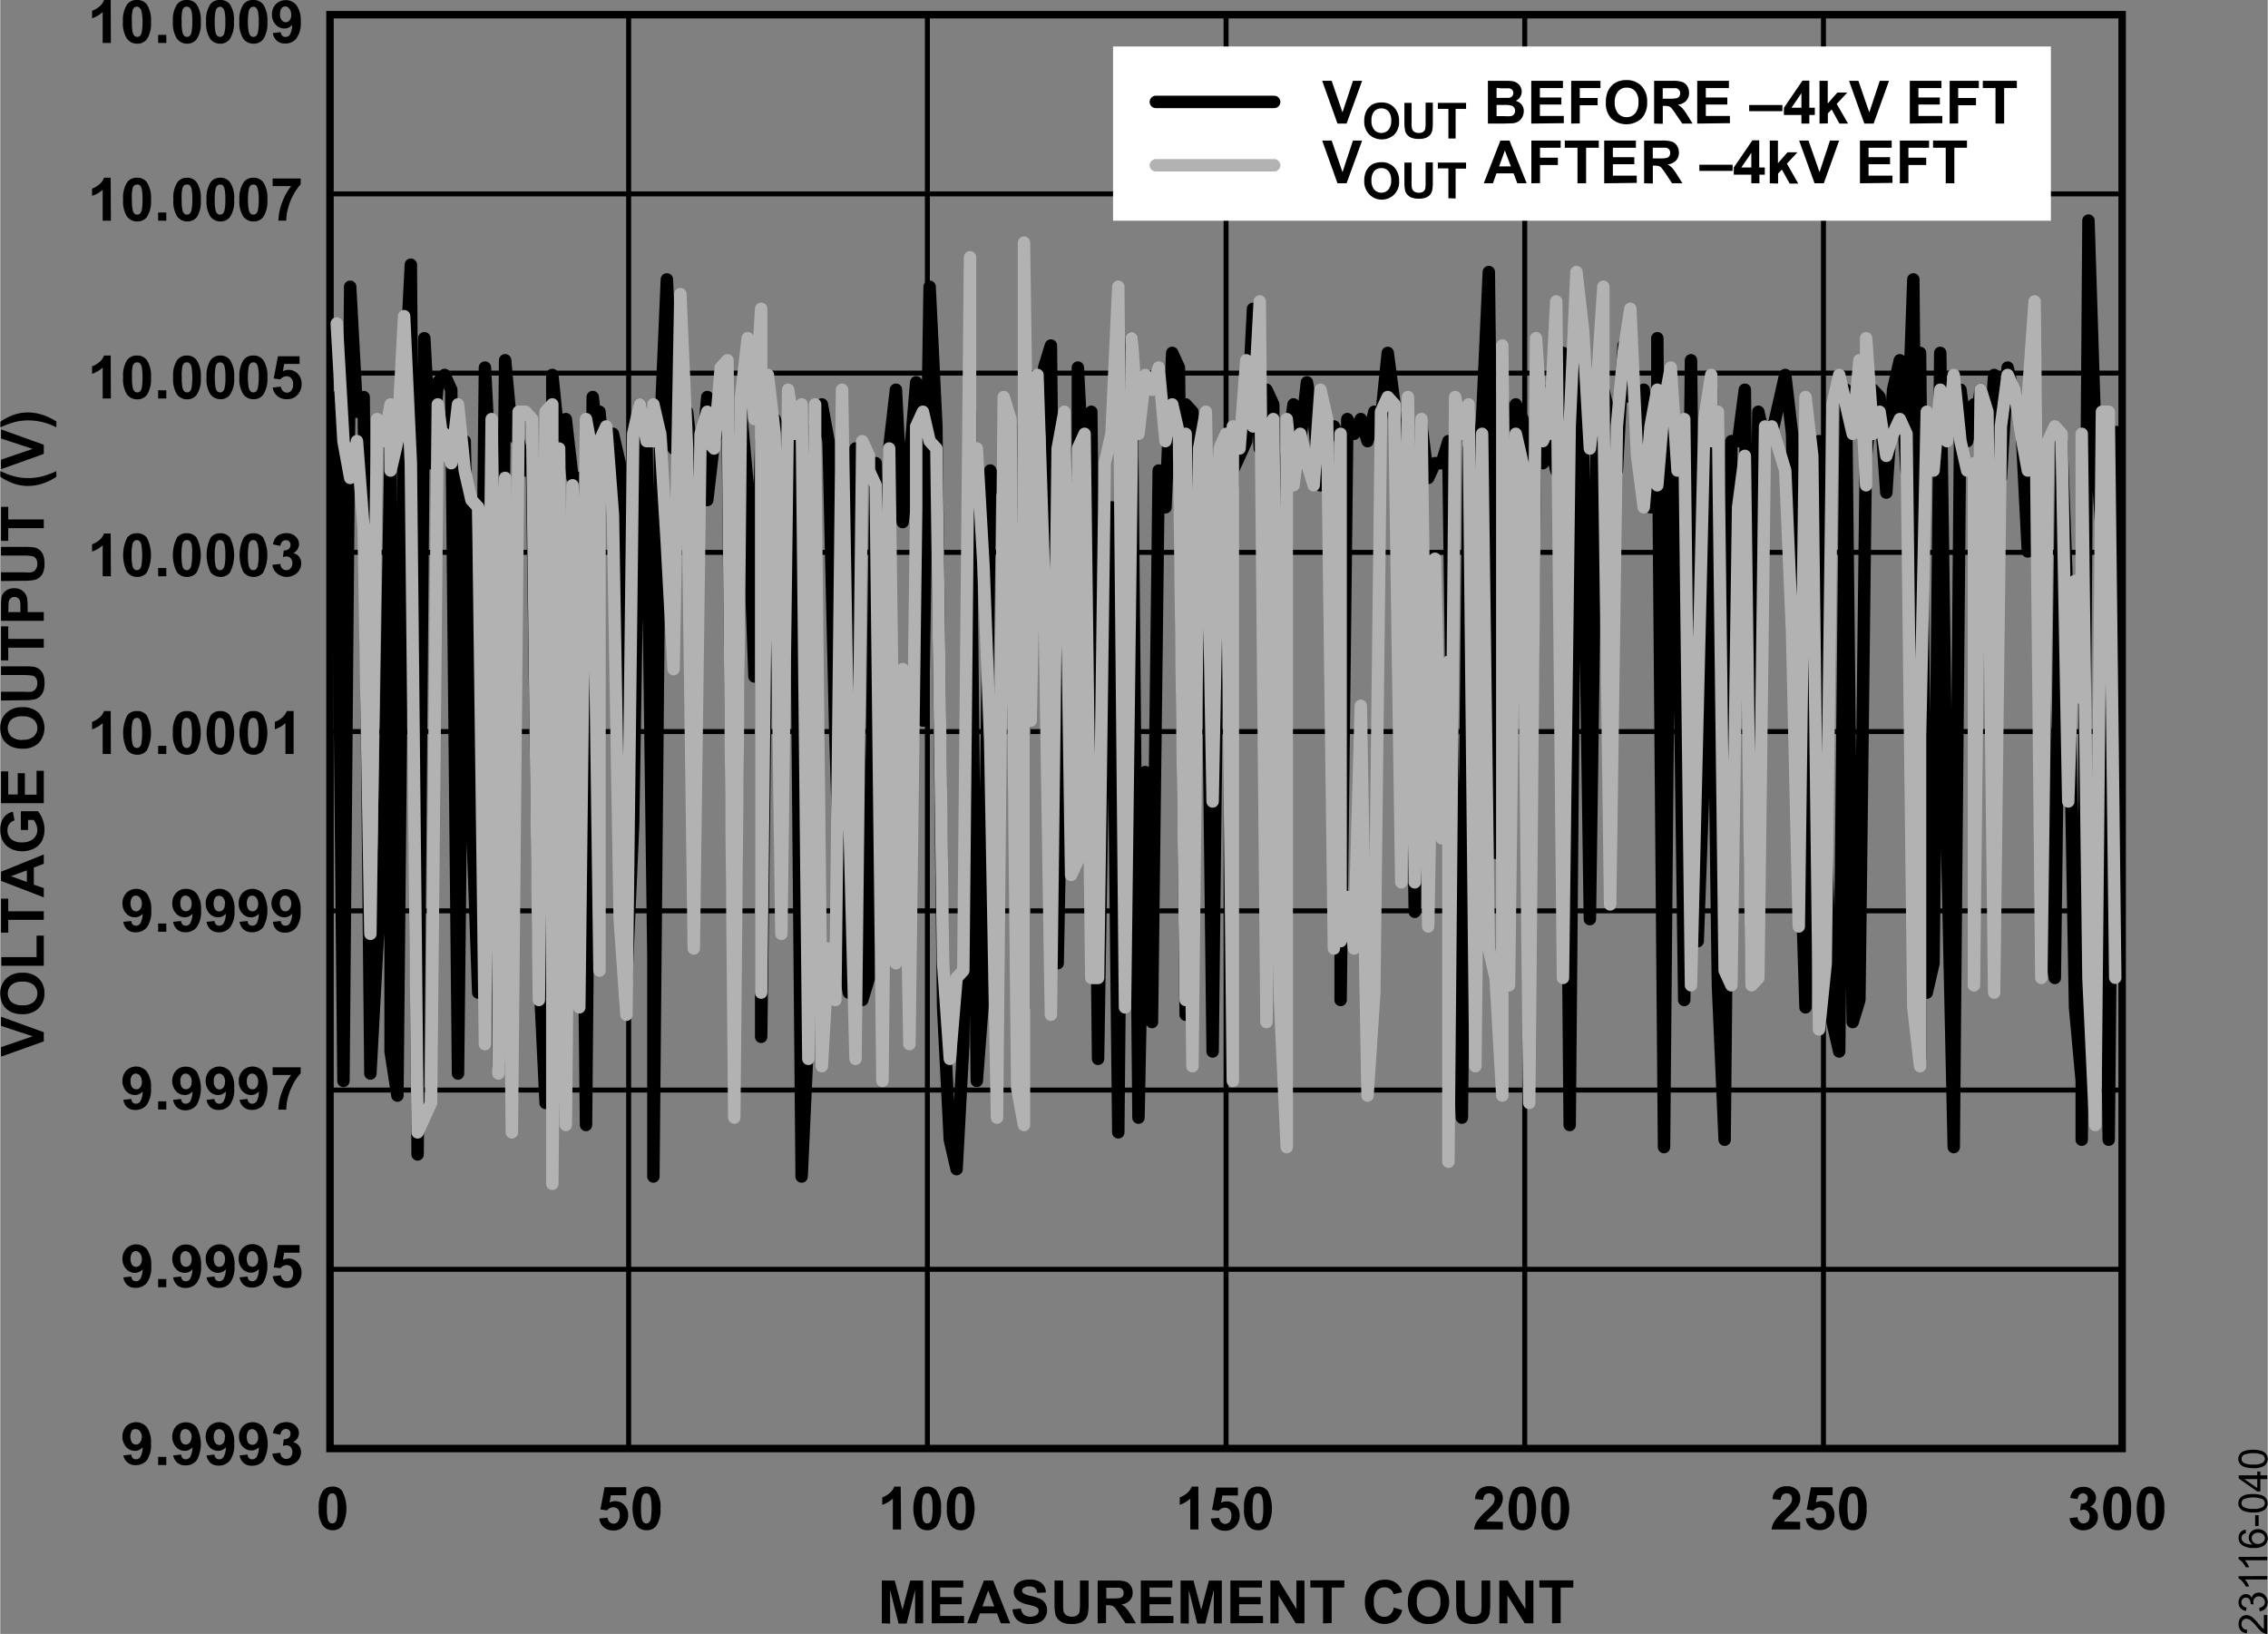 <svg id="bed0be6a-b3ab-4bf3-b97a-7dc51aedd1f3" data-name="bb6a1c62-8d74-48bf-b638-837ac38a744e" xmlns="http://www.w3.org/2000/svg" width="6.33in" height="4.56in" viewBox="0 0 455.66 328.32">
  <rect x="0" y="0" width="455.66" height="328.32" fill="#808080" stroke="none"/>
  <title>23116-040</title>
  <g>
    <path d="M22.28,8.63H20.63V2.42A5.74,5.74,0,0,1,18.5,3.67V2.17a4.43,4.43,0,0,0,1.4-.8A3,3,0,0,0,20.9,0h1.34Z" transform="translate(-0.05 0)"/>
    <path d="M27.51,0a2.36,2.36,0,0,1,2,.89,5.82,5.82,0,0,1,.83,3.5,5.79,5.79,0,0,1-.83,3.5,2.34,2.34,0,0,1-2,.88,2.45,2.45,0,0,1-2-1,5.75,5.75,0,0,1-.81-3.44A5.71,5.71,0,0,1,25.58.84,2.34,2.34,0,0,1,27.51,0Zm0,1.33a.82.82,0,0,0-.53.19,1.14,1.14,0,0,0-.36.68,8.46,8.46,0,0,0-.11,2.19,9,9,0,0,0,.15,2.08,1.46,1.46,0,0,0,.38.75.83.83,0,0,0,1.07,0,1.48,1.48,0,0,0,.36-.69,10.19,10.19,0,0,0,.17-2.14,10.19,10.19,0,0,0-.19-2.06,1.43,1.43,0,0,0-.39-.75A.83.83,0,0,0,27.51,1.33Z" transform="translate(-0.05 0)"/>
    <path d="M31.78,8.63V7h1.64V8.63Z" transform="translate(-0.05 0)"/>
    <path d="M37.51,0a2.35,2.35,0,0,1,2,.89,5.68,5.68,0,0,1,.84,3.5,5.66,5.66,0,0,1-.84,3.5,2.34,2.34,0,0,1-1.95.88,2.44,2.44,0,0,1-2-1,5.68,5.68,0,0,1-.81-3.44A5.59,5.59,0,0,1,35.6.84,2.31,2.31,0,0,1,37.51,0Zm0,1.33a.86.86,0,0,0-.53.19,1.19,1.19,0,0,0-.36.68,8.92,8.92,0,0,0-.11,2.19,9,9,0,0,0,.15,2.08,1.46,1.46,0,0,0,.38.75.85.85,0,0,0,1.07,0,1.4,1.4,0,0,0,.36-.69,9.57,9.57,0,0,0,.17-2.14,9.48,9.48,0,0,0-.13-2.06,1.47,1.47,0,0,0-.39-.75A.79.79,0,0,0,37.51,1.33Z" transform="translate(-0.05 0)"/>
    <path d="M44.22,0a2.37,2.37,0,0,1,2,.89A5.61,5.61,0,0,1,47,4.39a5.6,5.6,0,0,1-.85,3.5,2.31,2.31,0,0,1-1.94.88,2.44,2.44,0,0,1-2-1,5.75,5.75,0,0,1-.79-3.44A5.71,5.71,0,0,1,42.27.84,2.33,2.33,0,0,1,44.22,0Zm0,1.37a.89.89,0,0,0-.54.19,1.36,1.36,0,0,0-.36.68,9.7,9.7,0,0,0-.17,2.15,10.3,10.3,0,0,0,.15,2.08,1.4,1.4,0,0,0,.39.75.8.8,0,0,0,.53.19.84.84,0,0,0,.53-.19,1.19,1.19,0,0,0,.36-.69,8.52,8.52,0,0,0,.17-2.14,8.9,8.9,0,0,0-.15-2.06,1.46,1.46,0,0,0-.38-.75.78.78,0,0,0-.53-.25Z" transform="translate(-0.05 0)"/>
    <path d="M50.89,0a2.39,2.39,0,0,1,2,.89,5.74,5.74,0,0,1,.84,3.5,5.73,5.73,0,0,1-.84,3.5,2.36,2.36,0,0,1-2,.88,2.45,2.45,0,0,1-2-1,5.75,5.75,0,0,1-.79-3.44A5.71,5.71,0,0,1,48.94.84,2.36,2.36,0,0,1,50.89,0Zm0,1.37a.8.8,0,0,0-.53.19,1.27,1.27,0,0,0-.37.68,10.34,10.34,0,0,0-.17,2.15A9,9,0,0,0,50,6.47a1.62,1.62,0,0,0,.38.75.83.83,0,0,0,1.07,0,1.26,1.26,0,0,0,.37-.69A10.19,10.19,0,0,0,52,4.39a9.49,9.49,0,0,0-.16-2.06,1.62,1.62,0,0,0-.38-.75.78.78,0,0,0-.54-.25Z" transform="translate(-0.05 0)"/>
    <path d="M54.83,6.64l1.59-.18a1.12,1.12,0,0,0,.3.72.86.86,0,0,0,.65.24A1.06,1.06,0,0,0,58.24,7,4.12,4.12,0,0,0,58.7,5a2,2,0,0,1-1.55.73,2.34,2.34,0,0,1-1.75-.79,2.78,2.78,0,0,1-.74-2A2.85,2.85,0,0,1,55.44.83a2.81,2.81,0,0,1,4,.06l.11.12a5.23,5.23,0,0,1,.88,3.32,5.21,5.21,0,0,1-.88,3.41,2.79,2.79,0,0,1-2.27,1,2.37,2.37,0,0,1-1.63-.54A2.53,2.53,0,0,1,54.83,6.64ZM58.52,3a1.88,1.88,0,0,0-.36-1.23,1.1,1.1,0,0,0-.82-.48.93.93,0,0,0-.76.36,1.82,1.82,0,0,0-.3,1.18,1.83,1.83,0,0,0,.33,1.22,1,1,0,0,0,1.62,0A1.72,1.72,0,0,0,58.52,3Z" transform="translate(-0.05 0)"/>
  </g>
  <g>
    <path d="M24.78,292.45l1.6-.18a1.11,1.11,0,0,0,.3.72.93.93,0,0,0,.66.24,1.11,1.11,0,0,0,.86-.47,4.15,4.15,0,0,0,.46-1.95,2,2,0,0,1-1.55.72,2.36,2.36,0,0,1-1.76-.78,3.22,3.22,0,0,1,0-4.15,2.82,2.82,0,0,1,4,0l.15.16a5.26,5.26,0,0,1,.84,3.32,5.38,5.38,0,0,1-.81,3.32,2.89,2.89,0,0,1-2.28,1,2.48,2.48,0,0,1-1.64-.54A2.63,2.63,0,0,1,24.78,292.45Zm3.73-3.61a2,2,0,0,0-.36-1.24,1.15,1.15,0,0,0-.85-.44,1,1,0,0,0-.79.28,2.46,2.46,0,0,0,0,2.41,1,1,0,0,0,1.62,0,1.7,1.7,0,0,0,.35-1.07Z" transform="translate(-0.05 0)"/>
    <path d="M31.78,294.38v-1.64h1.64v1.64Z" transform="translate(-0.05 0)"/>
    <path d="M34.79,292.45l1.6-.18a1.16,1.16,0,0,0,.3.72.92.92,0,0,0,.65.24,1.11,1.11,0,0,0,.87-.47,4,4,0,0,0,.46-1.95,2,2,0,0,1-1.56.72,2.34,2.34,0,0,1-1.74-.78,3.22,3.22,0,0,1,0-4.15,2.63,2.63,0,0,1,2-.8,2.68,2.68,0,0,1,2.15,1,7,7,0,0,1,0,6.65,2.85,2.85,0,0,1-2.27,1,2.47,2.47,0,0,1-1.63-.54A2.65,2.65,0,0,1,34.79,292.45Zm3.73-3.61a1.86,1.86,0,0,0-.37-1.24,1.09,1.09,0,0,0-.84-.44,1,1,0,0,0-.8.28,2.46,2.46,0,0,0,0,2.41,1,1,0,0,0,1.62,0,1.64,1.64,0,0,0,.35-1.07Z" transform="translate(-0.05 0)"/>
    <path d="M41.51,292.45l1.59-.18a1.1,1.1,0,0,0,.31.72.92.92,0,0,0,.65.24,1,1,0,0,0,.86-.47,3.92,3.92,0,0,0,.46-1.95,2,2,0,0,1-1.55.72,2.34,2.34,0,0,1-1.75-.78,3.22,3.22,0,0,1,0-4.15,2.82,2.82,0,0,1,4,0l.14.16a5.14,5.14,0,0,1,.84,3.32,5.29,5.29,0,0,1-.87,3.41,2.83,2.83,0,0,1-2.28,1,2.47,2.47,0,0,1-1.63-.54A2.64,2.64,0,0,1,41.51,292.45Zm3.72-3.61a1.9,1.9,0,0,0-.36-1.24,1.12,1.12,0,0,0-.85-.44,1.06,1.06,0,0,0-.76.36,2.46,2.46,0,0,0,0,2.41,1,1,0,0,0,1.4.23,1,1,0,0,0,.22-.23,1.54,1.54,0,0,0,.28-1.14Z" transform="translate(-0.05 0)"/>
    <path d="M48.14,292.45l1.6-.18a1.16,1.16,0,0,0,.3.72.92.92,0,0,0,.65.24,1.13,1.13,0,0,0,.88-.47,4,4,0,0,0,.45-1.95,2.09,2.09,0,0,1-1.51.64,2.4,2.4,0,0,1-1.75-.78,2.9,2.9,0,0,1-.73-2,3,3,0,0,1,.77-2.1,2.82,2.82,0,0,1,4,.06l.15.15a7.1,7.1,0,0,1,0,6.73,2.87,2.87,0,0,1-2.28,1A2.47,2.47,0,0,1,49,294,2.67,2.67,0,0,1,48.14,292.45Zm3.74-3.61a2,2,0,0,0-.37-1.24,1.09,1.09,0,0,0-.85-.44,1,1,0,0,0-.76.36,2.43,2.43,0,0,0,0,2.41,1.06,1.06,0,0,0,1.63,0,1.61,1.61,0,0,0,.33-1.15Z" transform="translate(-0.05 0)"/>
    <path d="M54.73,292.1l1.6-.19a1.42,1.42,0,0,0,.41.93,1.13,1.13,0,0,0,.8.32,1.17,1.17,0,0,0,.86-.38,1.53,1.53,0,0,0,.35-1,1.43,1.43,0,0,0-.33-1,1.09,1.09,0,0,0-.82-.37,2.68,2.68,0,0,0-.75.13l.18-1.35a1.46,1.46,0,0,0,1-.29,1,1,0,0,0,.35-.82.9.9,0,0,0-.83-.95h-.11a1,1,0,0,0-.72.3,1.4,1.4,0,0,0-.37.85L54.83,288a3.48,3.48,0,0,1,.48-1.24,2.12,2.12,0,0,1,.89-.73,3.13,3.13,0,0,1,1.28-.27,2.63,2.63,0,0,1,2,.77,2,2,0,0,1,0,2.83,1.77,1.77,0,0,1-.61.41,2,2,0,0,1,1.62,2,2.61,2.61,0,0,1-.83,1.92,3.09,3.09,0,0,1-4,.13A2.63,2.63,0,0,1,54.73,292.1Z" transform="translate(-0.05 0)"/>
  </g>
  <g>
    <rect x="66.26" y="2.95" width="360.14" height="288.11" fill="none" stroke="#000" stroke-width="1.5"/>
    <line x1="66.26" y1="255.05" x2="426.4" y2="255.05" fill="none" stroke="#000" stroke-width="1"/>
    <line x1="66.26" y1="219.03" x2="426.4" y2="219.03" fill="none" stroke="#000" stroke-width="1"/>
    <line x1="66.26" y1="183.02" x2="426.4" y2="183.02" fill="none" stroke="#000" stroke-width="1"/>
    <line x1="66.26" y1="147" x2="426.4" y2="147" fill="none" stroke="#000" stroke-width="1"/>
    <line x1="66.26" y1="110.99" x2="426.4" y2="110.99" fill="none" stroke="#000" stroke-width="1"/>
    <line x1="66.26" y1="74.97" x2="426.4" y2="74.97" fill="none" stroke="#000" stroke-width="1"/>
    <line x1="66.26" y1="38.96" x2="426.4" y2="38.96" fill="none" stroke="#000" stroke-width="1"/>
    <line x1="366.38" y1="2.95" x2="366.38" y2="291.06" fill="none" stroke="#000" stroke-width="1"/>
    <line x1="306.35" y1="2.95" x2="306.35" y2="291.06" fill="none" stroke="#000" stroke-width="1"/>
    <line x1="246.33" y1="2.95" x2="246.33" y2="291.06" fill="none" stroke="#000" stroke-width="1"/>
    <line x1="186.31" y1="2.95" x2="186.31" y2="291.06" fill="none" stroke="#000" stroke-width="1"/>
    <line x1="126.28" y1="2.95" x2="126.28" y2="291.06" fill="none" stroke="#000" stroke-width="1"/>
  </g>
  <g>
    <path d="M8.8,209.25.2,212.32v-1.91l6.36-2.18L.2,206.13v-1.84l8.6,3.12Z" transform="translate(-0.05 0)"/>
    <path d="M4.55,203.79a5.47,5.47,0,0,1-2.2-.39,4.17,4.17,0,0,1-1.18-.8,3.6,3.6,0,0,1-.78-1.11,4.91,4.91,0,0,1-.34-1.86,4,4,0,0,1,1.19-3,4.49,4.49,0,0,1,3.26-1.17,4.46,4.46,0,0,1,3.26,1.13,4,4,0,0,1,1.17,3,4.07,4.07,0,0,1-1.17,3A4.47,4.47,0,0,1,4.55,203.79Zm0-1.79a3.21,3.21,0,0,0,2.21-.67,2.32,2.32,0,0,0,.14-3.28,1.85,1.85,0,0,0-.14-.14,3.28,3.28,0,0,0-2.26-.66,3.16,3.16,0,0,0-2.2.65,2.37,2.37,0,0,0-.08,3.36l.08.08a3.21,3.21,0,0,0,2.2.66Z" transform="translate(-0.05 0)"/>
    <path d="M8.8,194.06H.27v-1.74H7.35V188H8.8Z" transform="translate(-0.05 0)"/>
    <path d="M8.8,184.83H1.66v2.57H.2v-6.83H1.66v2.54H8.8Z" transform="translate(-0.05 0)"/>
    <path d="M8.8,171.69v1.88l-2,.75v3.44l2,.71v1.84L.2,177v-1.83Zm-3.4,3.19-3.19,1.18,3.19,1.16Z" transform="translate(-0.05 0)"/>
    <path d="M5.64,166.77H4.19V163H7.61a4.89,4.89,0,0,1,.93,1.59,5.76,5.76,0,0,1,.4,2.1,4.85,4.85,0,0,1-.56,2.35,3.67,3.67,0,0,1-1.62,1.5,5.21,5.21,0,0,1-2.29.51,4.92,4.92,0,0,1-2.38-.57,3.78,3.78,0,0,1-1.6-1.64,4.6,4.6,0,0,1-.43-2.06,4.08,4.08,0,0,1,.68-2.5,3.08,3.08,0,0,1,1.85-1.17l.33,1.74a1.71,1.71,0,0,0-1,.68,1.93,1.93,0,0,0-.42,1.25,2.33,2.33,0,0,0,.72,1.81,3.1,3.1,0,0,0,2.14.67,3.4,3.4,0,0,0,2.3-.68,2.31,2.31,0,0,0,.84-1.78,3.16,3.16,0,0,0-.21-1.1,4.52,4.52,0,0,0-.52-.94H5.64Z" transform="translate(-0.05 0)"/>
    <path d="M8.8,161.39H.2V155H1.66v4.64h1.9v-4.27H5v4.31H7.35v-4.8H8.8Z" transform="translate(-0.05 0)"/>
    <path d="M4.55,150.44a5.31,5.31,0,0,1-2.2-.4,3.79,3.79,0,0,1-1.18-.8,3.33,3.33,0,0,1-.78-1.11,4.89,4.89,0,0,1-.34-1.85,4,4,0,0,1,1.19-3A4.45,4.45,0,0,1,4.5,142.1a4.5,4.5,0,0,1,3.26,1.13,4.53,4.53,0,0,1,0,6.08A4.47,4.47,0,0,1,4.55,150.44Zm0-1.79A3.27,3.27,0,0,0,6.76,148a2.31,2.31,0,0,0,.14-3.27l-.14-.14a3.28,3.28,0,0,0-2.26-.66,3.16,3.16,0,0,0-2.2.64,2.39,2.39,0,0,0-.08,3.38l.08.07a3.26,3.26,0,0,0,2.2.66Z" transform="translate(-0.05 0)"/>
    <path d="M.2,140.76V139H4.86A9.85,9.85,0,0,0,6.29,139a1.42,1.42,0,0,0,.85-.54,1.86,1.86,0,0,0,.36-1.14,1.79,1.79,0,0,0-.3-1.12,1.27,1.27,0,0,0-.74-.45A12,12,0,0,0,5,135.64H.2V133.9H4.72A12.23,12.23,0,0,1,6.9,134a2.58,2.58,0,0,1,1.08.52,2.67,2.67,0,0,1,.7,1,4.42,4.42,0,0,1,.26,1.65,4.8,4.8,0,0,1-.28,1.88,2.9,2.9,0,0,1-.74,1,2.59,2.59,0,0,1-1,.48,10.63,10.63,0,0,1-2.18.17Z" transform="translate(-0.05 0)"/>
    <path d="M8.8,130.14H1.66v2.55H.2v-6.83H1.66v2.52H8.8Z" transform="translate(-0.05 0)"/>
    <path d="M8.8,124.74H.2V122a11.81,11.81,0,0,1,.12-2.06,2.27,2.27,0,0,1,.86-1.24,2.62,2.62,0,0,1,1.67-.5,2.69,2.69,0,0,1,1.33.29,2.47,2.47,0,0,1,.85.73,2.61,2.61,0,0,1,.4.9,10.83,10.83,0,0,1,.13,1.8V123H8.8ZM1.66,123H4.1v-1A4.84,4.84,0,0,0,4,120.69a1.19,1.19,0,0,0-.42-.54,1.1,1.1,0,0,0-.67-.2,1,1,0,0,0-.77.28,1.11,1.11,0,0,0-.38.69,6.51,6.51,0,0,0-.06,1.25Z" transform="translate(-0.05 0)"/>
    <path d="M.2,116.75V115H4.86A9.85,9.85,0,0,0,6.29,115a1.45,1.45,0,0,0,.85-.53,1.89,1.89,0,0,0,.36-1.15,1.79,1.79,0,0,0-.3-1.12,1.27,1.27,0,0,0-.74-.45A12,12,0,0,0,5,111.63H.2v-1.74H4.72A12.23,12.23,0,0,1,6.9,110a2.58,2.58,0,0,1,1.08.52,2.67,2.67,0,0,1,.7,1,4.42,4.42,0,0,1,.26,1.65,4.8,4.8,0,0,1-.28,1.88,2.9,2.9,0,0,1-.74,1,2.59,2.59,0,0,1-1,.48,10.63,10.63,0,0,1-2.18.17Z" transform="translate(-0.05 0)"/>
    <path d="M8.8,106.13H1.66v2.55H.2v-6.83H1.66v2.52H8.8Z" transform="translate(-0.05 0)"/>
    <path d="M11.32,94.68v1.13A11.33,11.33,0,0,1,8.5,97.18a9.43,9.43,0,0,1-2.83.47,9,9,0,0,1-3.17-.58A11.75,11.75,0,0,1,.07,95.79V94.66a17.8,17.8,0,0,0,3,1.11,11.54,11.54,0,0,0,4.61.12,12.53,12.53,0,0,0,1.91-.52A17.14,17.14,0,0,0,11.32,94.68Z" transform="translate(-0.05 0)"/>
    <path d="M8.8,91.21.2,94.28V92.37L6.56,90.2.2,88.11V86.28l8.6,3.09Z" transform="translate(-0.05 0)"/>
    <path d="M11.32,85.86c-.69-.33-1.23-.55-1.6-.69a11.86,11.86,0,0,0-1.28-.37,13.08,13.08,0,0,0-1.38-.25,12,12,0,0,0-1.34-.08,11.68,11.68,0,0,0-2.64.3,18.67,18.67,0,0,0-3,1.1V84.75a11.05,11.05,0,0,1,2.66-1.39,8.74,8.74,0,0,1,2.87-.49,9.72,9.72,0,0,1,2.62.39,11.09,11.09,0,0,1,3.1,1.44Z" transform="translate(-0.05 0)"/>
  </g>
  <path d="M66.77,298.71a2.32,2.32,0,0,1,2,.89,7.67,7.67,0,0,1,0,7,2.32,2.32,0,0,1-1.94.88,2.44,2.44,0,0,1-2-1,5.57,5.57,0,0,1-.77-3.43,5.74,5.74,0,0,1,.84-3.5A2.39,2.39,0,0,1,66.77,298.71Zm0,1.36a.81.81,0,0,0-.54.19,1.36,1.36,0,0,0-.36.68,9.7,9.7,0,0,0-.17,2.15,9.07,9.07,0,0,0,.15,2.08,1.4,1.4,0,0,0,.39.75.75.75,0,0,0,.53.19.78.78,0,0,0,.53-.19,1.19,1.19,0,0,0,.36-.68,9.14,9.14,0,0,0,.17-2.15,9,9,0,0,0-.15-2.07,1.45,1.45,0,0,0-.38-.76A.78.78,0,0,0,66.77,300.07Z" transform="translate(-0.05 0)"/>
  <g>
    <path d="M415.89,305.05l1.59-.19a1.52,1.52,0,0,0,.41.93,1.12,1.12,0,0,0,.81.32,1.17,1.17,0,0,0,.86-.38,1.51,1.51,0,0,0,.35-1,1.42,1.42,0,0,0-.34-1,1.08,1.08,0,0,0-.81-.37,2.82,2.82,0,0,0-.76.13l.18-1.34a1.44,1.44,0,0,0,1-.29,1,1,0,0,0,.35-.82.89.89,0,0,0-.25-.69,1,1,0,0,0-1.41,0,1.36,1.36,0,0,0-.36.86L416,301a3.29,3.29,0,0,1,.48-1.25,2.12,2.12,0,0,1,.89-.73,3,3,0,0,1,1.28-.26,2.48,2.48,0,0,1,1.94.77,1.95,1.95,0,0,1-.63,3.23,2,2,0,0,1,1.62,2,2.53,2.53,0,0,1-.82,1.93,3.08,3.08,0,0,1-4,.13A2.62,2.62,0,0,1,415.89,305.05Z" transform="translate(-0.05 0)"/>
    <path d="M425.4,298.71a2.3,2.3,0,0,1,2,.89,5.58,5.58,0,0,1,.84,3.49,5.64,5.64,0,0,1-.84,3.51,2.36,2.36,0,0,1-2,.88,2.44,2.44,0,0,1-2-1,7.85,7.85,0,0,1,.08-6.93A2.33,2.33,0,0,1,425.4,298.71Zm0,1.36a.75.75,0,0,0-.53.19,1.25,1.25,0,0,0-.36.68,9.14,9.14,0,0,0-.17,2.15,10.35,10.35,0,0,0,.15,2.08,1.46,1.46,0,0,0,.38.75.8.8,0,0,0,.53.19.72.72,0,0,0,.53-.19,1.27,1.27,0,0,0,.37-.68,9.14,9.14,0,0,0,.17-2.15,9,9,0,0,0-.15-2.07,1.46,1.46,0,0,0-.39-.76A.72.72,0,0,0,425.4,300.07Z" transform="translate(-0.05 0)"/>
    <path d="M432.09,298.71a2.32,2.32,0,0,1,2,.89,5.71,5.71,0,0,1,.83,3.49,5.77,5.77,0,0,1-.84,3.51,2.32,2.32,0,0,1-1.94.88,2.42,2.42,0,0,1-2-1,7.85,7.85,0,0,1,.08-6.93A2.32,2.32,0,0,1,432.09,298.71Zm0,1.36a.81.81,0,0,0-.54.19,1.25,1.25,0,0,0-.36.68,14.07,14.07,0,0,0,0,4.23,1.27,1.27,0,0,0,.39.75.72.72,0,0,0,.53.19.8.8,0,0,0,.53-.19,1.32,1.32,0,0,0,.36-.68,9.14,9.14,0,0,0,.17-2.15A10.26,10.26,0,0,0,433,301a1.61,1.61,0,0,0-.38-.76A.8.8,0,0,0,432.09,300.07Z" transform="translate(-0.05 0)"/>
  </g>
  <g>
    <path d="M177.2,326.18v-8.59h2.6l1.56,5.86,1.54-5.86h2.61v8.59h-1.62v-6.72l-1.7,6.77h-1.62l-1.7-6.77v6.77Z" transform="translate(-0.05 0)"/>
    <path d="M187.23,326.18v-8.59h6.34V319h-4.64v1.9h4.32v1.45h-4.32v2.34h4.8v1.45Z" transform="translate(-0.05 0)"/>
    <path d="M203,326.18h-1.9l-.75-2h-3.43l-.71,2h-1.84l3.35-8.59h1.86Zm-3.2-3.4-1.22-3.19-1.16,3.19Z" transform="translate(-0.05 0)"/>
    <path d="M203.47,323.38l1.69-.16a2,2,0,0,0,.61,1.24,2.31,2.31,0,0,0,2.52.05,1,1,0,0,0,.43-.83.8.8,0,0,0-.18-.52,1.41,1.41,0,0,0-.62-.37c-.21-.07-.67-.2-1.39-.38a4.82,4.82,0,0,1-2-.85,2.24,2.24,0,0,1-.42-3,2.28,2.28,0,0,1,1.07-.87,4.05,4.05,0,0,1,1.69-.3,3.64,3.64,0,0,1,2.44.71,2.51,2.51,0,0,1,.86,1.89l-1.74.08a1.45,1.45,0,0,0-.47-1,1.73,1.73,0,0,0-1.1-.29,1.92,1.92,0,0,0-1.19.31.6.6,0,0,0-.27.53.61.61,0,0,0,.26.52,4.39,4.39,0,0,0,1.59.57,8.38,8.38,0,0,1,1.87.62,2.37,2.37,0,0,1,.95.88A2.71,2.71,0,0,1,210,325a2.4,2.4,0,0,1-1.16,1,4.79,4.79,0,0,1-1.87.32,3.73,3.73,0,0,1-2.5-.75A3.26,3.26,0,0,1,203.47,323.38Z" transform="translate(-0.05 0)"/>
    <path d="M211.9,317.59h1.74v4.65a11.4,11.4,0,0,0,.06,1.43,1.36,1.36,0,0,0,.53.85,1.88,1.88,0,0,0,1.15.32,1.76,1.76,0,0,0,1.11-.3,1.18,1.18,0,0,0,.45-.74,10.21,10.21,0,0,0,.08-1.46v-4.75h1.73v4.51a11.36,11.36,0,0,1-.14,2.18,2.42,2.42,0,0,1-.52,1.08,2.59,2.59,0,0,1-1,.7,4.42,4.42,0,0,1-1.65.26,4.75,4.75,0,0,1-1.87-.28,2.72,2.72,0,0,1-1-.74,2.33,2.33,0,0,1-.49-.95,10.63,10.63,0,0,1-.17-2.18Z" transform="translate(-0.05 0)"/>
    <path d="M220.58,326.18v-8.59h3.65a5.87,5.87,0,0,1,2,.23,1.92,1.92,0,0,1,1,.82,2.38,2.38,0,0,1,.38,1.35,2.26,2.26,0,0,1-.57,1.6,2.65,2.65,0,0,1-1.7.79,3.5,3.5,0,0,1,.93.73,9.06,9.06,0,0,1,1,1.39l1,1.68h-2.09l-1.25-1.87A11.39,11.39,0,0,0,224,323a1.23,1.23,0,0,0-.52-.35,2.53,2.53,0,0,0-.87-.1h-.35v3.59Zm1.74-5h1.26a6.75,6.75,0,0,0,1.56-.11,1,1,0,0,0,.49-.36,1.14,1.14,0,0,0,.17-.64.93.93,0,0,0-.23-.7,1,1,0,0,0-.65-.34H222.3Z" transform="translate(-0.05 0)"/>
    <path d="M229.25,326.18v-8.59h6.34V319H231v1.9h4.31v1.45H231v2.34h4.8v1.45Z" transform="translate(-0.05 0)"/>
    <path d="M237.24,326.18v-8.59h2.59l1.56,5.87,1.54-5.86h2.6v8.59h-1.61v-6.73l-1.7,6.77h-1.63l-1.7-6.77v6.77Z" transform="translate(-0.05 0)"/>
    <path d="M247.25,326.18v-8.59h6.35V319H249v1.9h4.32v1.45H249v2.34h4.81v1.45Z" transform="translate(-0.05 0)"/>
    <path d="M255.29,326.18v-8.59H257l3.52,5.73v-5.73h1.61v8.59h-1.74l-3.46-5.61v5.61Z" transform="translate(-0.05 0)"/>
    <path d="M265.87,326.18V319h-2.55v-1.45h6.83V319H267.6v7.14Z" transform="translate(-0.05 0)"/>
    <path d="M280.1,323l1.69.53a3.83,3.83,0,0,1-1.29,2.09,4,4,0,0,1-5.1-.49,4.49,4.49,0,0,1-1.11-3.19,4.74,4.74,0,0,1,1.11-3.33,3.82,3.82,0,0,1,2.91-1.19,3.57,3.57,0,0,1,2.57.93,3.39,3.39,0,0,1,.88,1.58l-1.71.41a1.93,1.93,0,0,0-.64-1,1.75,1.75,0,0,0-1.18-.39,1.94,1.94,0,0,0-1.55.69,3.36,3.36,0,0,0-.6,2.22,3.66,3.66,0,0,0,.59,2.32,1.91,1.91,0,0,0,1.52.69,1.76,1.76,0,0,0,1.2-.44A2.6,2.6,0,0,0,280.1,323Z" transform="translate(-0.05 0)"/>
    <path d="M282.92,321.93a5.15,5.15,0,0,1,.4-2.2,3.79,3.79,0,0,1,.8-1.18,3.17,3.17,0,0,1,1.11-.77,4.47,4.47,0,0,1,1.85-.34,4,4,0,0,1,3,1.18,5.25,5.25,0,0,1,0,6.53,4,4,0,0,1-3,1.17,4.06,4.06,0,0,1-3.05-1.17A4.43,4.43,0,0,1,282.92,321.93Zm1.79-.05a3.21,3.21,0,0,0,.67,2.21,2.32,2.32,0,0,0,3.28.14l.14-.14a3.28,3.28,0,0,0,.66-2.24,3.21,3.21,0,0,0-.65-2.2,2.38,2.38,0,0,0-3.37-.08l-.07.08A3.19,3.19,0,0,0,284.71,321.88Z" transform="translate(-0.05 0)"/>
    <path d="M292.61,317.59h1.73v4.65a8.57,8.57,0,0,0,.07,1.43,1.36,1.36,0,0,0,.53.85,1.87,1.87,0,0,0,1.14.32,1.73,1.73,0,0,0,1.11-.3,1.19,1.19,0,0,0,.46-.74,10.2,10.2,0,0,0,.07-1.46v-4.75h1.74v4.51a11.36,11.36,0,0,1-.14,2.18,2.42,2.42,0,0,1-.52,1.08,2.52,2.52,0,0,1-1,.7,4.44,4.44,0,0,1-1.66.26,4.73,4.73,0,0,1-1.86-.28,2.72,2.72,0,0,1-1-.74,2.31,2.31,0,0,1-.48-.95,10,10,0,0,1-.17-2.18Z" transform="translate(-0.05 0)"/>
    <path d="M301.29,326.18v-8.59H303l3.53,5.73v-5.73h1.61v8.59h-1.74l-3.48-5.61v5.61Z" transform="translate(-0.05 0)"/>
    <path d="M311.88,326.18V319h-2.54v-1.45h6.82V319h-2.54v7.14Z" transform="translate(-0.05 0)"/>
  </g>
  <g>
    <path d="M120.44,305.12l1.64-.17a1.45,1.45,0,0,0,.41.88,1.15,1.15,0,0,0,.8.33,1.05,1.05,0,0,0,.87-.42,1.88,1.88,0,0,0,.38-1.29,1.7,1.7,0,0,0-.35-1.19,1.19,1.19,0,0,0-.93-.39,1.7,1.7,0,0,0-1.27.62l-1.33-.19.84-4.47h4.35v1.62h-3.1l-.26,1.46a2.49,2.49,0,0,1,1.13-.28,2.44,2.44,0,0,1,1.85.8,2.81,2.81,0,0,1,.77,2.07,3.06,3.06,0,0,1-.62,1.89,2.71,2.71,0,0,1-2.33,1.14,2.91,2.91,0,0,1-1.94-.64A2.64,2.64,0,0,1,120.44,305.12Z" transform="translate(-0.05 0)"/>
    <path d="M129.88,298.71a2.32,2.32,0,0,1,2,.89,5.71,5.71,0,0,1,.84,3.49,5.77,5.77,0,0,1-.84,3.51,2.38,2.38,0,0,1-2,.88,2.42,2.42,0,0,1-2-1,7.78,7.78,0,0,1,.08-6.93A2.32,2.32,0,0,1,129.88,298.71Zm0,1.36a.72.72,0,0,0-.53.19,1.19,1.19,0,0,0-.36.68,8.64,8.64,0,0,0-.17,2.15,9.07,9.07,0,0,0,.15,2.08,1.46,1.46,0,0,0,.38.75.77.77,0,0,0,.53.19.75.75,0,0,0,.53-.19,1.27,1.27,0,0,0,.37-.68,14,14,0,0,0,0-4.22,1.54,1.54,0,0,0-.39-.76A.75.75,0,0,0,129.88,300.07Z" transform="translate(-0.05 0)"/>
  </g>
  <g>
    <path d="M181.07,307.33h-1.65v-6.2a5.85,5.85,0,0,1-2.13,1.24v-1.49a5,5,0,0,0,1.41-.8,3.11,3.11,0,0,0,1-1.37H181Z" transform="translate(-0.05 0)"/>
    <path d="M186.31,298.71a2.31,2.31,0,0,1,1.95.89,5.65,5.65,0,0,1,.84,3.49,5.71,5.71,0,0,1-.84,3.51,2.37,2.37,0,0,1-1.95.88,2.42,2.42,0,0,1-2-1,7.78,7.78,0,0,1,.08-6.93A2.32,2.32,0,0,1,186.31,298.71Zm0,1.36a.78.78,0,0,0-.53.19,1.19,1.19,0,0,0-.36.68,14.07,14.07,0,0,0,0,4.23,1.46,1.46,0,0,0,.38.75.78.78,0,0,0,.53.19.81.81,0,0,0,.54-.19,1.36,1.36,0,0,0,.36-.68,9.7,9.7,0,0,0,.17-2.15,9,9,0,0,0-.15-2.07,1.46,1.46,0,0,0-.39-.76A.75.75,0,0,0,186.31,300.07Z" transform="translate(-0.05 0)"/>
    <path d="M193,298.71a2.32,2.32,0,0,1,2,.89,7.67,7.67,0,0,1,0,7,2.32,2.32,0,0,1-1.94.88,2.44,2.44,0,0,1-2-1,5.57,5.57,0,0,1-.77-3.43,5.74,5.74,0,0,1,.84-3.5A2.39,2.39,0,0,1,193,298.71Zm0,1.36a.81.81,0,0,0-.54.19,1.36,1.36,0,0,0-.36.68,9.7,9.7,0,0,0-.17,2.15,9.07,9.07,0,0,0,.15,2.08,1.4,1.4,0,0,0,.39.75.75.75,0,0,0,.53.19.78.78,0,0,0,.53-.19,1.19,1.19,0,0,0,.36-.68,9.14,9.14,0,0,0,.17-2.15,9,9,0,0,0-.15-2.07,1.45,1.45,0,0,0-.38-.76A.78.78,0,0,0,193,300.07Z" transform="translate(-0.05 0)"/>
  </g>
  <g>
    <path d="M240.84,307.33h-1.65v-6.2a5.81,5.81,0,0,1-2.12,1.24v-1.49a5,5,0,0,0,1.4-.8,3,3,0,0,0,1-1.37h1.34Z" transform="translate(-0.05 0)"/>
    <path d="M243.32,305.12,245,305a1.41,1.41,0,0,0,.42.88,1.14,1.14,0,0,0,.8.33,1.09,1.09,0,0,0,.87-.42,1.83,1.83,0,0,0,.36-1.26,1.66,1.66,0,0,0-.36-1.19,1.18,1.18,0,0,0-.92-.39,1.66,1.66,0,0,0-1.27.62l-1.34-.19.85-4.47h4.35v1.59h-3.13l-.25,1.46a2.44,2.44,0,0,1,1.12-.28,2.47,2.47,0,0,1,1.86.8,2.84,2.84,0,0,1,.76,2.07,3,3,0,0,1-.61,1.89,2.71,2.71,0,0,1-2.33,1.14,2.91,2.91,0,0,1-1.94-.64A2.67,2.67,0,0,1,243.32,305.12Z" transform="translate(-0.05 0)"/>
    <path d="M252.76,298.71a2.33,2.33,0,0,1,2,.89,7.71,7.71,0,0,1,0,7,2.33,2.33,0,0,1-2,.88,2.45,2.45,0,0,1-2-1,5.71,5.71,0,0,1-.77-3.43,5.81,5.81,0,0,1,.84-3.5A2.38,2.38,0,0,1,252.76,298.71Zm0,1.36a.85.85,0,0,0-.54.19,1.45,1.45,0,0,0-.36.68,14.07,14.07,0,0,0,0,4.23,1.4,1.4,0,0,0,.39.75.75.75,0,0,0,.53.19.81.81,0,0,0,.54-.19,1.25,1.25,0,0,0,.36-.68,9.14,9.14,0,0,0,.17-2.15,10.26,10.26,0,0,0-.15-2.07,1.61,1.61,0,0,0-.38-.76A.81.81,0,0,0,252.76,300.07Z" transform="translate(-0.05 0)"/>
  </g>
  <g>
    <path d="M302,305.8v1.53h-5.77a4,4,0,0,1,.56-1.64,11,11,0,0,1,1.85-2.06,10.73,10.73,0,0,0,1.37-1.41,1.79,1.79,0,0,0,.34-1,1.1,1.1,0,0,0-.3-.84,1.25,1.25,0,0,0-1.64,0,1.64,1.64,0,0,0-.35,1l-1.64-.16a2.66,2.66,0,0,1,.92-2,3,3,0,0,1,1.93-.59,2.76,2.76,0,0,1,2,.68,2.23,2.23,0,0,1,.73,1.71,3,3,0,0,1-.21,1.1,4,4,0,0,1-.66,1.1,10.19,10.19,0,0,1-1.08,1.1c-.52.47-.85.79-1,.94a3,3,0,0,0-.34.46Z" transform="translate(-0.05 0)"/>
    <path d="M305.86,298.71a2.35,2.35,0,0,1,2,.89,7.77,7.77,0,0,1,0,7,2.34,2.34,0,0,1-1.95.88,2.42,2.42,0,0,1-2-1,7.85,7.85,0,0,1,.08-6.93A2.35,2.35,0,0,1,305.86,298.71Zm0,1.36a.77.77,0,0,0-.53.19,1.25,1.25,0,0,0-.36.68,8.64,8.64,0,0,0-.17,2.15,9.07,9.07,0,0,0,.15,2.08,1.38,1.38,0,0,0,.38.75.86.86,0,0,0,1.07,0,1.32,1.32,0,0,0,.36-.68,14,14,0,0,0,0-4.22,1.46,1.46,0,0,0-.39-.76A.75.75,0,0,0,305.86,300.07Z" transform="translate(-0.05 0)"/>
    <path d="M312.54,298.71a2.32,2.32,0,0,1,1.95.89,7.65,7.65,0,0,1,0,7,2.32,2.32,0,0,1-1.94.88,2.42,2.42,0,0,1-2-1,5.57,5.57,0,0,1-.77-3.43,5.68,5.68,0,0,1,.84-3.5A2.35,2.35,0,0,1,312.54,298.71Zm0,1.36a.74.74,0,0,0-.53.19,1.27,1.27,0,0,0-.37.68,14.07,14.07,0,0,0,0,4.23,1.43,1.43,0,0,0,.39.75.82.82,0,0,0,1.06,0,1.19,1.19,0,0,0,.36-.68,9.14,9.14,0,0,0,.17-2.15,9,9,0,0,0-.15-2.07,1.45,1.45,0,0,0-.38-.76A.8.8,0,0,0,312.54,300.07Z" transform="translate(-0.05 0)"/>
  </g>
  <g>
    <path d="M361.74,305.8v1.53H356a3.88,3.88,0,0,1,.57-1.64,10.34,10.34,0,0,1,1.85-2.06,11.33,11.33,0,0,0,1.36-1.41,1.79,1.79,0,0,0,.34-1,1.17,1.17,0,0,0-.29-.84,1.09,1.09,0,0,0-.82-.3,1.07,1.07,0,0,0-.82.31,1.58,1.58,0,0,0-.35,1l-1.64-.16a2.59,2.59,0,0,1,.92-2,3,3,0,0,1,1.93-.59,2.76,2.76,0,0,1,2,.68,2.3,2.3,0,0,1,.73,1.71,3,3,0,0,1-.21,1.1,4.53,4.53,0,0,1-.66,1.1,12.47,12.47,0,0,1-1.08,1.1c-.52.47-.85.79-1,.94a2.43,2.43,0,0,0-.33.46Z" transform="translate(-0.05 0)"/>
    <path d="M362.87,305.12l1.64-.17a1.41,1.41,0,0,0,.42.88,1.12,1.12,0,0,0,1.58,0l.09-.1a1.89,1.89,0,0,0,.36-1.26,1.7,1.7,0,0,0-.36-1.19,1.18,1.18,0,0,0-.92-.39,1.65,1.65,0,0,0-1.27.62l-1.34-.19.84-4.47h4.36v1.59h-3.11l-.25,1.46a2.41,2.41,0,0,1,1.12-.28,2.47,2.47,0,0,1,1.86.8,2.88,2.88,0,0,1,.75,2,3.06,3.06,0,0,1-.62,1.89,2.69,2.69,0,0,1-2.32,1.14,2.91,2.91,0,0,1-1.94-.64A2.66,2.66,0,0,1,362.87,305.12Z" transform="translate(-0.05 0)"/>
    <path d="M372.31,298.71a2.3,2.3,0,0,1,1.95.89,5.64,5.64,0,0,1,.83,3.49,5.71,5.71,0,0,1-.84,3.51,2.32,2.32,0,0,1-1.94.88,2.44,2.44,0,0,1-2-1,7.92,7.92,0,0,1,.08-6.93A2.34,2.34,0,0,1,372.31,298.71Zm0,1.36a.83.83,0,0,0-.54.19,1.32,1.32,0,0,0-.36.68,14.07,14.07,0,0,0,0,4.23,1.4,1.4,0,0,0,.39.75.75.75,0,0,0,.53.19.78.78,0,0,0,.53-.19,1.19,1.19,0,0,0,.36-.68,8.64,8.64,0,0,0,.17-2.15,9,9,0,0,0-.15-2.07,1.45,1.45,0,0,0-.38-.76A.78.78,0,0,0,372.31,300.07Z" transform="translate(-0.05 0)"/>
  </g>
  <g>
    <rect x="223.62" y="9.34" width="188.46" height="35.01" fill="#fff"/>
    <g>
      <path d="M268.77,24.83l-3.07-8.59h1.9l2.18,6.35,2.1-6.35h1.84l-3.12,8.59Z" transform="translate(-0.05 0)"/>
      <path d="M274.15,24.34a4.74,4.74,0,0,1,.32-1.83,3.58,3.58,0,0,1,.67-1,2.67,2.67,0,0,1,.93-.64,3.89,3.89,0,0,1,1.54-.28,3.36,3.36,0,0,1,2.54,1,3.8,3.8,0,0,1,1,2.73,3.74,3.74,0,0,1-.94,2.71,3.76,3.76,0,0,1-5.07,0A3.68,3.68,0,0,1,274.15,24.34Zm1.45-.1a2.7,2.7,0,0,0,.56,1.85,1.84,1.84,0,0,0,1.42.62,1.81,1.81,0,0,0,1.43-.62,2.73,2.73,0,0,0,.56-1.87,2.72,2.72,0,0,0-.54-1.83,1.82,1.82,0,0,0-1.45-.61,1.88,1.88,0,0,0-1.44.61A2.78,2.78,0,0,0,275.6,24.24Z" transform="translate(-0.05 0)"/>
      <path d="M282.22,20.67h1.44v3.88a5.9,5.9,0,0,0,.06,1.19,1.17,1.17,0,0,0,.44.71,1.52,1.52,0,0,0,.95.26,1.4,1.4,0,0,0,.93-.25,1,1,0,0,0,.38-.62,8.18,8.18,0,0,0,.06-1.21v-4h1.45v3.76a9.23,9.23,0,0,1-.12,1.82,2.15,2.15,0,0,1-.43.9,2.12,2.12,0,0,1-.84.58,3.6,3.6,0,0,1-1.38.22,3.78,3.78,0,0,1-1.56-.24,2.09,2.09,0,0,1-.83-.61,1.91,1.91,0,0,1-.41-.8,8.45,8.45,0,0,1-.14-1.81Z" transform="translate(-0.05 0)"/>
      <path d="M291.06,27.83V21.88h-2.12V20.67h5.67v1.21h-2.1v5.95Z" transform="translate(-0.05 0)"/>
      <path d="M299,16.24h3.44a8.72,8.72,0,0,1,1.53.08,2.15,2.15,0,0,1,.89.36,2,2,0,0,1,.66.71,2,2,0,0,1,.27,1,2,2,0,0,1-1.21,1.87,2.26,2.26,0,0,1,1.21.78,2.09,2.09,0,0,1,.42,1.3,2.84,2.84,0,0,1-.27,1.14,2.28,2.28,0,0,1-.75.88,2.57,2.57,0,0,1-1.16.41c-.29,0-1,.05-2.1.06H299Zm1.74,1.43v2h2.39a1.19,1.19,0,0,0,.72-.3,1,1,0,0,0,.25-.68.91.91,0,0,0-.22-.64,1,1,0,0,0-.66-.3h-1.49Zm0,3.41v2.26h1.6a8.42,8.42,0,0,0,1.23,0,1,1,0,0,0,.64-.35,1.06,1.06,0,0,0,.25-.73,1.23,1.23,0,0,0-.19-.65,1.1,1.1,0,0,0-.54-.39,5.39,5.39,0,0,0-1.55-.13Z" transform="translate(-0.05 0)"/>
      <path d="M307.71,24.83V16.24h6.37v1.45h-4.63v1.9h4.31V21h-4.31v2.3h4.8v1.45Z" transform="translate(-0.05 0)"/>
      <path d="M315.73,24.83V16.24h5.89v1.45h-4.16v2h3.59v1.46h-3.59V24.8Z" transform="translate(-0.05 0)"/>
      <path d="M322.7,20.58a5.53,5.53,0,0,1,.39-2.2,4,4,0,0,1,.8-1.18,3.52,3.52,0,0,1,1.11-.77,4.53,4.53,0,0,1,1.85-.34,4,4,0,0,1,3,1.18A4.5,4.5,0,0,1,331,20.54a4.59,4.59,0,0,1-1.13,3.26,4.53,4.53,0,0,1-6.08,0A4.43,4.43,0,0,1,322.7,20.58Zm1.78,0a3.27,3.27,0,0,0,.68,2.21,2.2,2.2,0,0,0,1.71.75,2.16,2.16,0,0,0,1.7-.75,3.3,3.3,0,0,0,.68-2.24,3.18,3.18,0,0,0-.63-2.21,2.15,2.15,0,0,0-1.72-.73,2.18,2.18,0,0,0-1.73.74,3.29,3.29,0,0,0-.69,2.18Z" transform="translate(-0.05 0)"/>
      <path d="M332.4,24.83V16.24h3.65a5.9,5.9,0,0,1,2,.23,2,2,0,0,1,1,.82,2.45,2.45,0,0,1,.37,1.35,2.36,2.36,0,0,1-.56,1.6,2.77,2.77,0,0,1-1.7.8,3.76,3.76,0,0,1,.92.72,8.6,8.6,0,0,1,1,1.39l1.05,1.68h-2.07L336.8,23a12.74,12.74,0,0,0-.91-1.27,1.3,1.3,0,0,0-.52-.35,2.65,2.65,0,0,0-.88-.1h-.35v3.59Zm1.73-5h1.29a6.71,6.71,0,0,0,1.55-.11,1,1,0,0,0,.49-.36,1.13,1.13,0,0,0,.18-.64,1,1,0,0,0-.89-1h-2.62Z" transform="translate(-0.05 0)"/>
      <path d="M341.06,24.83V16.24h6.37v1.45h-4.64v1.9h4.32V21h-4.32v2.3h4.84v1.45Z" transform="translate(-0.05 0)"/>
      <path d="M351.5,22.34V21.1h6.68v1.24Z" transform="translate(-0.05 0)"/>
      <path d="M362,24.83V23.1h-3.52V21.66l3.73-5.46h1.38v5.45h1.1V23.1h-1.1v1.73Zm0-3.18V18.72l-2,2.93Z" transform="translate(-0.05 0)"/>
      <path d="M365.64,24.83V16.24h1.65V20.8l1.93-2.2h2l-2.13,2.28,2.28,3.95h-1.73L368.08,22l-.77.8v2Z" transform="translate(-0.05 0)"/>
      <path d="M374.64,24.83l-3.07-8.59h1.88l2.19,6.35,2.11-6.35h1.85l-3.09,8.59Z" transform="translate(-0.05 0)"/>
      <path d="M383.78,24.83V16.24h6.36v1.45h-4.63v1.9h4.31V21h-4.31v2.3h4.8v1.45Z" transform="translate(-0.05 0)"/>
      <path d="M391.79,24.83V16.24h5.86v1.45H393.5v2h3.58v1.46H393.5V24.8Z" transform="translate(-0.05 0)"/>
      <path d="M401,24.83V17.69h-2.55V16.24h6.84v1.45h-2.55v7.14Z" transform="translate(-0.05 0)"/>
      <path d="M268.77,36.83l-3.07-8.59h1.9l2.18,6.35,2.1-6.35h1.84l-3.12,8.59Z" transform="translate(-0.05 0)"/>
      <path d="M274.15,36.34a4.81,4.81,0,0,1,.32-1.83,3.73,3.73,0,0,1,.67-1,3,3,0,0,1,.93-.64,4.08,4.08,0,0,1,1.54-.28,3.4,3.4,0,0,1,2.54,1,3.8,3.8,0,0,1,1,2.73,3.49,3.49,0,0,1-6,2.72A3.72,3.72,0,0,1,274.15,36.34Zm1.45-.1a2.71,2.71,0,0,0,.56,1.86,1.87,1.87,0,0,0,1.42.62A1.84,1.84,0,0,0,279,38.1a2.76,2.76,0,0,0,.56-1.88,2.75,2.75,0,0,0-.54-1.83,1.86,1.86,0,0,0-1.45-.61,1.92,1.92,0,0,0-1.44.61A2.78,2.78,0,0,0,275.6,36.24Z" transform="translate(-0.05 0)"/>
      <path d="M282.22,32.67h1.44v3.88a5.9,5.9,0,0,0,.06,1.19,1.16,1.16,0,0,0,.44.72,1.66,1.66,0,0,0,.95.26,1.52,1.52,0,0,0,.93-.25,1.06,1.06,0,0,0,.38-.63,8.11,8.11,0,0,0,.06-1.21v-4h1.45v3.76a9.38,9.38,0,0,1-.12,1.83,2.21,2.21,0,0,1-.43.9,2.35,2.35,0,0,1-.84.58,3.8,3.8,0,0,1-1.38.22,4.14,4.14,0,0,1-1.56-.24,2.3,2.3,0,0,1-.83-.61,2,2,0,0,1-.41-.8,8.54,8.54,0,0,1-.14-1.82Z" transform="translate(-0.05 0)"/>
      <path d="M291.06,39.84v-6h-2.12V32.67h5.67v1.21h-2.1v6Z" transform="translate(-0.05 0)"/>
      <path d="M306.79,36.83h-1.88l-.75-2h-3.45l-.7,2h-1.84l3.34-8.59h1.83Zm-3.18-3.4-1.2-3.19-1.16,3.19Z" transform="translate(-0.05 0)"/>
      <path d="M307.73,36.83V28.24h5.89v1.45h-4.15v2h3.59v1.46h-3.59V36.8Z" transform="translate(-0.05 0)"/>
      <path d="M317,36.83V29.69h-2.55V28.24h6.83v1.45h-2.55v7.14Z" transform="translate(-0.05 0)"/>
      <path d="M322.37,36.83V28.24h6.37v1.45h-4.63v1.9h4.31V33h-4.31v2.3h4.8v1.45Z" transform="translate(-0.05 0)"/>
      <path d="M330.39,36.83V28.24H334a6.44,6.44,0,0,1,2,.23,2.06,2.06,0,0,1,1,.82,2.57,2.57,0,0,1,.38,1.35,2.28,2.28,0,0,1-.57,1.6,2.71,2.71,0,0,1-1.7.8,3.63,3.63,0,0,1,.93.72,11.38,11.38,0,0,1,1,1.39l1.05,1.68h-2.08L334.8,35a14.12,14.12,0,0,0-.92-1.27,1.23,1.23,0,0,0-.52-.35,2.88,2.88,0,0,0-.87-.1h-.35v3.59Zm1.74-5h1.28a6.31,6.31,0,0,0,1.56-.11,1,1,0,0,0,.49-.36,1.28,1.28,0,0,0,.17-.64,1.05,1.05,0,0,0-.23-.7,1,1,0,0,0-.65-.34h-2.62Z" transform="translate(-0.05 0)"/>
      <path d="M341.49,34.34V33.1h6.68v1.24Z" transform="translate(-0.05 0)"/>
      <path d="M351.93,36.83V35.1h-3.52V33.66l3.73-5.46h1.38v5.45h1.12V35.1h-1.08v1.73Zm0-3.18V30.72l-2,2.93Z" transform="translate(-0.05 0)"/>
      <path d="M355.64,36.83V28.24h1.64V32.8l1.93-2.2h2l-2.13,2.28,2.28,4h-1.72l-1.56-2.8-.77.8v2Z" transform="translate(-0.05 0)"/>
      <path d="M364.64,36.83l-3.1-8.59h1.88l2.22,6.35,2.1-6.35h1.84l-3.08,8.59Z" transform="translate(-0.05 0)"/>
      <path d="M373.76,36.83V28.24h6.38v1.45h-4.65v1.9h4.32V33h-4.32v2.3h4.81v1.45Z" transform="translate(-0.05 0)"/>
      <path d="M381.78,36.83V28.24h5.87v1.45H383.5v2h3.58v1.46H383.5V36.8Z" transform="translate(-0.05 0)"/>
      <path d="M391,36.83V29.69h-2.55V28.24h6.82v1.45h-2.54v7.14Z" transform="translate(-0.05 0)"/>
    </g>
    <line x1="232.22" y1="20.48" x2="255.99" y2="20.48" fill="none" stroke="#000" stroke-linecap="round" stroke-linejoin="round" stroke-width="2.5"/>
    <line x1="255.99" y1="33.21" x2="232.22" y2="33.21" fill="none" stroke="#b2b2b2" stroke-linecap="round" stroke-linejoin="round" stroke-width="2.5"/>
  </g>
  <g>
    <path d="M24.78,256.67l1.6-.17a1.14,1.14,0,0,0,.3.72,1,1,0,0,0,.65.23,1.06,1.06,0,0,0,.87-.47,4.08,4.08,0,0,0,.46-1.94,2,2,0,0,1-1.55.72,2.33,2.33,0,0,1-1.76-.78,2.89,2.89,0,0,1-.74-2,2.93,2.93,0,0,1,.78-2.11,2.82,2.82,0,0,1,4,0l.16.18a5.26,5.26,0,0,1,.84,3.32,5.37,5.37,0,0,1-.87,3.4,2.83,2.83,0,0,1-2.28,1,2.45,2.45,0,0,1-1.64-.53A2.63,2.63,0,0,1,24.78,256.67Zm3.73-3.59a1.9,1.9,0,0,0-.36-1.24,1.12,1.12,0,0,0-.85-.44.93.93,0,0,0-.76.36,2.39,2.39,0,0,0,0,2.4,1,1,0,0,0,1.47.14,1,1,0,0,0,.15-.14A1.75,1.75,0,0,0,28.51,253.08Z" transform="translate(-0.05 0)"/>
    <path d="M31.78,258.66V257h1.64v1.65Z" transform="translate(-0.05 0)"/>
    <path d="M34.79,256.67l1.6-.17a1.19,1.19,0,0,0,.3.72.91.91,0,0,0,.65.23,1,1,0,0,0,.87-.47,4.08,4.08,0,0,0,.46-1.94,2,2,0,0,1-1.56.72,2.33,2.33,0,0,1-1.75-.78,2.83,2.83,0,0,1-.73-2,2.93,2.93,0,0,1,.78-2.11,2.63,2.63,0,0,1,2-.8,2.68,2.68,0,0,1,2.15,1,5.2,5.2,0,0,1,.84,3.32,5.32,5.32,0,0,1-.88,3.4,2.79,2.79,0,0,1-2.27,1,2.41,2.41,0,0,1-1.63-.53A2.66,2.66,0,0,1,34.79,256.67Zm3.72-3.59a1.84,1.84,0,0,0-.37-1.24,1.09,1.09,0,0,0-.84-.44.93.93,0,0,0-.76.36,1.82,1.82,0,0,0-.3,1.18,2,2,0,0,0,.32,1.22,1.06,1.06,0,0,0,1.63,0A1.68,1.68,0,0,0,38.51,253.08Z" transform="translate(-0.05 0)"/>
    <path d="M41.51,256.67l1.59-.17a1.18,1.18,0,0,0,.31.72.91.91,0,0,0,.65.23,1,1,0,0,0,.86-.47,3.86,3.86,0,0,0,.46-1.94,2,2,0,0,1-1.55.72,2.31,2.31,0,0,1-1.75-.78,2.89,2.89,0,0,1-.74-2,2.93,2.93,0,0,1,.78-2.11,2.81,2.81,0,0,1,4,0l.16.18a5.14,5.14,0,0,1,.84,3.32,5.25,5.25,0,0,1-.87,3.4,2.8,2.8,0,0,1-2.28,1,2.41,2.41,0,0,1-1.63-.53A2.63,2.63,0,0,1,41.51,256.67Zm3.72-3.59a1.9,1.9,0,0,0-.36-1.24,1.09,1.09,0,0,0-.85-.44,1,1,0,0,0-.76.36,2.44,2.44,0,0,0,0,2.4,1,1,0,0,0,.82.39,1,1,0,0,0,.8-.37,1.56,1.56,0,0,0,.31-1.1Z" transform="translate(-0.05 0)"/>
    <path d="M48.14,256.67l1.6-.17a1.19,1.19,0,0,0,.3.72.93.93,0,0,0,.65.23,1.06,1.06,0,0,0,.88-.47A4,4,0,0,0,52,255a2,2,0,0,1-1.56.72,2.36,2.36,0,0,1-1.75-.78,2.88,2.88,0,0,1-.73-2,3,3,0,0,1,.77-2.11,2.8,2.8,0,0,1,4,0l.16.17a7.08,7.08,0,0,1,0,6.72,2.81,2.81,0,0,1-2.28,1,2.44,2.44,0,0,1-1.63-.53A2.64,2.64,0,0,1,48.14,256.67Zm3.74-3.59a1.9,1.9,0,0,0-.37-1.24,1.09,1.09,0,0,0-.85-.44,1,1,0,0,0-.76.36,2.41,2.41,0,0,0,0,2.4,1.06,1.06,0,0,0,1.63,0A1.65,1.65,0,0,0,51.88,253.08Z" transform="translate(-0.05 0)"/>
    <path d="M54.81,256.43l1.64-.17a1.38,1.38,0,0,0,.42.88,1.14,1.14,0,0,0,.8.33,1.09,1.09,0,0,0,.87-.42,1.94,1.94,0,0,0,.36-1.26,1.75,1.75,0,0,0-.36-1.19,1.19,1.19,0,0,0-.92-.4,1.66,1.66,0,0,0-1.27.63L55,254.64l.85-4.47h4.35v1.54H57.1l-.25,1.46a2.41,2.41,0,0,1,1.12-.28,2.49,2.49,0,0,1,1.86.8,2.88,2.88,0,0,1,.76,2.07,3.12,3.12,0,0,1-.61,1.89,2.72,2.72,0,0,1-2.33,1.14,2.9,2.9,0,0,1-1.94-.64A2.62,2.62,0,0,1,54.81,256.43Z" transform="translate(-0.05 0)"/>
  </g>
  <g>
    <path d="M24.78,221l1.6-.18a1.09,1.09,0,0,0,.3.72.91.91,0,0,0,.65.24,1.1,1.1,0,0,0,.87-.47,4.12,4.12,0,0,0,.46-2,2,2,0,0,1-1.55.72,2.36,2.36,0,0,1-1.76-.78,3.16,3.16,0,0,1,0-4.11,2.81,2.81,0,0,1,4,0l.15.17a5.21,5.21,0,0,1,.84,3.33,5.3,5.3,0,0,1-.87,3.39,2.87,2.87,0,0,1-2.28,1,2.48,2.48,0,0,1-1.64-.54A2.6,2.6,0,0,1,24.78,221Zm3.73-3.6a2,2,0,0,0-.36-1.24,1.08,1.08,0,0,0-.85-.43.9.9,0,0,0-.76.36,1.75,1.75,0,0,0-.3,1.18,1.84,1.84,0,0,0,.33,1.22,1,1,0,0,0,.82.39,1,1,0,0,0,.8-.38,1.73,1.73,0,0,0,.32-1.1Z" transform="translate(-0.05 0)"/>
    <path d="M31.78,222.94V221.3h1.64v1.64Z" transform="translate(-0.05 0)"/>
    <path d="M34.79,221l1.6-.18a1.14,1.14,0,0,0,.3.72.92.92,0,0,0,.65.24,1.09,1.09,0,0,0,.87-.47,4,4,0,0,0,.46-2,2,2,0,0,1-1.56.72,2.36,2.36,0,0,1-1.75-.78,3.17,3.17,0,0,1,0-4.11,2.6,2.6,0,0,1,2-.81,2.72,2.72,0,0,1,2.15,1,7,7,0,0,1,0,6.72,2.84,2.84,0,0,1-2.27,1.05,2.42,2.42,0,0,1-1.63-.54A2.61,2.61,0,0,1,34.79,221Zm3.73-3.6a1.83,1.83,0,0,0-.37-1.24,1,1,0,0,0-.84-.43.9.9,0,0,0-.76.36,1.81,1.81,0,0,0-.3,1.18,2,2,0,0,0,.32,1.22,1.05,1.05,0,0,0,1.49.13.86.86,0,0,0,.14-.13,1.66,1.66,0,0,0,.31-1.09Z" transform="translate(-0.05 0)"/>
    <path d="M41.51,221l1.59-.18a1.1,1.1,0,0,0,.31.72.92.92,0,0,0,.65.24,1,1,0,0,0,.86-.47,3.9,3.9,0,0,0,.46-2,2,2,0,0,1-1.55.72,2.34,2.34,0,0,1-1.75-.78,3.16,3.16,0,0,1,0-4.11,2.81,2.81,0,0,1,4,0,2.09,2.09,0,0,1,.14.17,5.15,5.15,0,0,1,.84,3.33,5.24,5.24,0,0,1-.87,3.39,2.86,2.86,0,0,1-2.28,1,2.47,2.47,0,0,1-1.63-.54A2.6,2.6,0,0,1,41.51,221Zm3.72-3.6a1.89,1.89,0,0,0-.36-1.24,1.05,1.05,0,0,0-.85-.43,1,1,0,0,0-.76.36,1.81,1.81,0,0,0-.3,1.18,1.9,1.9,0,0,0,.33,1.22,1,1,0,0,0,1.4.22,1.15,1.15,0,0,0,.22-.22,1.63,1.63,0,0,0,.28-1.09Z" transform="translate(-0.05 0)"/>
    <path d="M48.14,221l1.6-.18a1.14,1.14,0,0,0,.3.72.92.92,0,0,0,.65.24,1.1,1.1,0,0,0,.88-.47,4,4,0,0,0,.45-2,2,2,0,0,1-1.56.72,2.36,2.36,0,0,1-1.75-.78,2.9,2.9,0,0,1-.73-2,3,3,0,0,1,.77-2.11,2.82,2.82,0,0,1,4,0l.15.16a7.08,7.08,0,0,1,0,6.72,2.87,2.87,0,0,1-2.28,1,2.42,2.42,0,0,1-1.63-.54A2.57,2.57,0,0,1,48.14,221Zm3.74-3.6a1.87,1.87,0,0,0-.36-1.24,1.05,1.05,0,0,0-.85-.43.93.93,0,0,0-.76.36,1.88,1.88,0,0,0-.31,1.18,2,2,0,0,0,.33,1.22,1,1,0,0,0,1.59,0,1.64,1.64,0,0,0,.36-1.06Z" transform="translate(-0.05 0)"/>
    <path d="M54.79,216v-1.54h5.63v1.21a8.54,8.54,0,0,0-1.42,2,11.49,11.49,0,0,0-1.1,2.72,10.24,10.24,0,0,0-.37,2.58H55.94a11,11,0,0,1,.74-3.63A11.85,11.85,0,0,1,58.52,216Z" transform="translate(-0.05 0)"/>
  </g>
  <g>
    <path d="M24.78,185.23l1.6-.17a1.14,1.14,0,0,0,.3.72,1,1,0,0,0,.65.23,1,1,0,0,0,.87-.47,4.05,4.05,0,0,0,.46-1.94,2,2,0,0,1-1.55.72,2.33,2.33,0,0,1-1.76-.78,2.87,2.87,0,0,1-.74-2,2.93,2.93,0,0,1,.78-2.11,2.82,2.82,0,0,1,4,0l.16.18a5.26,5.26,0,0,1,.84,3.32,5.37,5.37,0,0,1-.87,3.4,2.83,2.83,0,0,1-2.28,1,2.45,2.45,0,0,1-1.64-.53A2.63,2.63,0,0,1,24.78,185.23Zm3.73-3.59a1.9,1.9,0,0,0-.36-1.24,1.12,1.12,0,0,0-.85-.44.93.93,0,0,0-.76.36,2.39,2.39,0,0,0,0,2.4,1,1,0,0,0,1.47.14,1,1,0,0,0,.15-.14A1.75,1.75,0,0,0,28.51,181.64Z" transform="translate(-0.05 0)"/>
    <path d="M31.78,187.22v-1.65h1.64v1.65Z" transform="translate(-0.05 0)"/>
    <path d="M34.79,185.23l1.6-.17a1.19,1.19,0,0,0,.3.72.91.91,0,0,0,.65.23,1,1,0,0,0,.87-.47,4.05,4.05,0,0,0,.46-1.94,2,2,0,0,1-1.56.72,2.33,2.33,0,0,1-1.75-.78,2.82,2.82,0,0,1-.73-2,2.92,2.92,0,0,1,.78-2.14,2.63,2.63,0,0,1,2-.8,2.68,2.68,0,0,1,2.15,1,5.2,5.2,0,0,1,.84,3.32,5.32,5.32,0,0,1-.88,3.4,2.79,2.79,0,0,1-2.27,1,2.41,2.41,0,0,1-1.63-.53A2.63,2.63,0,0,1,34.79,185.23Zm3.72-3.59a1.86,1.86,0,0,0-.37-1.24,1.09,1.09,0,0,0-.84-.44.93.93,0,0,0-.76.36,1.84,1.84,0,0,0-.3,1.18,2,2,0,0,0,.32,1.22,1.06,1.06,0,0,0,1.63,0A1.68,1.68,0,0,0,38.51,181.64Z" transform="translate(-0.05 0)"/>
    <path d="M41.51,185.23l1.59-.17a1.18,1.18,0,0,0,.31.72.91.91,0,0,0,.65.23,1,1,0,0,0,.86-.47,3.83,3.83,0,0,0,.46-1.94,2,2,0,0,1-1.55.72,2.31,2.31,0,0,1-1.75-.78,2.87,2.87,0,0,1-.74-2,2.93,2.93,0,0,1,.78-2.11,2.81,2.81,0,0,1,4,0l.16.18a5.14,5.14,0,0,1,.84,3.32,5.25,5.25,0,0,1-.87,3.4,2.8,2.8,0,0,1-2.28,1,2.41,2.41,0,0,1-1.63-.53A2.63,2.63,0,0,1,41.51,185.23Zm3.72-3.59a1.9,1.9,0,0,0-.36-1.24A1.09,1.09,0,0,0,44,180a1,1,0,0,0-.76.36,2.44,2.44,0,0,0,0,2.4,1.05,1.05,0,0,0,1.62,0,1.55,1.55,0,0,0,.31-1.1Z" transform="translate(-0.05 0)"/>
    <path d="M48.14,185.23l1.6-.17a1.17,1.17,0,0,0,.3.72.93.93,0,0,0,.65.23,1,1,0,0,0,.88-.47A3.93,3.93,0,0,0,52,183.6a2,2,0,0,1-1.56.72,2.32,2.32,0,0,1-1.75-.78,2.86,2.86,0,0,1-.73-2,3,3,0,0,1,.77-2.11,2.82,2.82,0,0,1,4,0l.16.17a7.08,7.08,0,0,1,0,6.72,2.81,2.81,0,0,1-2.28,1,2.44,2.44,0,0,1-1.63-.53A2.61,2.61,0,0,1,48.14,185.23Zm3.74-3.59a1.9,1.9,0,0,0-.36-1.24,1.09,1.09,0,0,0-.85-.44,1,1,0,0,0-.76.36,2.41,2.41,0,0,0,0,2.4,1,1,0,0,0,.82.39,1,1,0,0,0,.81-.37A1.64,1.64,0,0,0,51.88,181.64Z" transform="translate(-0.05 0)"/>
    <path d="M54.83,185.23l1.59-.17a1.14,1.14,0,0,0,.3.72.91.91,0,0,0,.65.23,1,1,0,0,0,.87-.47,4.05,4.05,0,0,0,.46-1.94,2,2,0,0,1-1.55.72,2.29,2.29,0,0,1-1.75-.78,2.85,2.85,0,1,1,4-4.07l.16.18A5.2,5.2,0,0,1,60.4,183a5.32,5.32,0,0,1-.88,3.4,2.79,2.79,0,0,1-2.27,1,2.41,2.41,0,0,1-1.63-.53A2.53,2.53,0,0,1,54.83,185.23Zm3.69-3.59a1.9,1.9,0,0,0-.36-1.24,1.11,1.11,0,0,0-.85-.44.93.93,0,0,0-.76.36,2.44,2.44,0,0,0,0,2.4,1,1,0,0,0,1.48.14.93.93,0,0,0,.14-.14A1.69,1.69,0,0,0,58.52,181.64Z" transform="translate(-0.05 0)"/>
  </g>
  <g>
    <path d="M22.28,151.51H20.63V145.3a5.88,5.88,0,0,1-2.13,1.25v-1.5a4.85,4.85,0,0,0,1.4-.8,3,3,0,0,0,1-1.37h1.34Z" transform="translate(-0.05 0)"/>
    <path d="M27.51,142.88a2.36,2.36,0,0,1,2,.89,7.77,7.77,0,0,1,0,7,2.34,2.34,0,0,1-2,.88,2.48,2.48,0,0,1-2-1,7.85,7.85,0,0,1,.08-6.93A2.31,2.31,0,0,1,27.51,142.88Zm0,1.37a.72.72,0,0,0-.53.19,1.14,1.14,0,0,0-.36.68,8.6,8.6,0,0,0-.17,2.15,9.07,9.07,0,0,0,.15,2.08,1.46,1.46,0,0,0,.38.75.84.84,0,0,0,.53.19.91.91,0,0,0,.54-.19,1.48,1.48,0,0,0,.36-.69,14.21,14.21,0,0,0,0-4.22,1.4,1.4,0,0,0-.39-.75A.77.77,0,0,0,27.51,144.25Z" transform="translate(-0.05 0)"/>
    <path d="M31.78,151.51v-1.65h1.64v1.65Z" transform="translate(-0.05 0)"/>
    <path d="M37.51,142.88a2.32,2.32,0,0,1,2,.89,7.71,7.71,0,0,1,0,7,2.34,2.34,0,0,1-2,.88,2.46,2.46,0,0,1-2-1,5.75,5.75,0,0,1-.77-3.44,5.57,5.57,0,0,1,.85-3.49A2.32,2.32,0,0,1,37.51,142.88Zm0,1.37a.75.75,0,0,0-.53.19,1.19,1.19,0,0,0-.36.68,14.07,14.07,0,0,0,0,4.23,1.46,1.46,0,0,0,.38.75.83.83,0,0,0,1.06,0,1.34,1.34,0,0,0,.37-.69,14.21,14.21,0,0,0,0-4.22,1.4,1.4,0,0,0-.39-.75A.74.74,0,0,0,37.51,144.25Z" transform="translate(-0.05 0)"/>
    <path d="M44.22,142.88a2.31,2.31,0,0,1,2,.89,7.71,7.71,0,0,1,0,7,2.31,2.31,0,0,1-1.94.88,2.49,2.49,0,0,1-2-1,7.92,7.92,0,0,1,.08-6.93A2.31,2.31,0,0,1,44.22,142.88Zm0,1.37a.78.78,0,0,0-.54.19,1.32,1.32,0,0,0-.36.68,14.28,14.28,0,0,0,0,4.23,1.47,1.47,0,0,0,.39.75.86.86,0,0,0,.53.19.84.84,0,0,0,.53-.19,1.25,1.25,0,0,0,.36-.69,8.52,8.52,0,0,0,.17-2.14,9,9,0,0,0-.15-2.08,1.42,1.42,0,0,0-.38-.75A.79.79,0,0,0,44.22,144.25Z" transform="translate(-0.05 0)"/>
    <path d="M50.89,142.88a2.33,2.33,0,0,1,2,.89,7.71,7.71,0,0,1,0,7,2.33,2.33,0,0,1-2,.88,2.45,2.45,0,0,1-2-1,7.88,7.88,0,0,1,.07-6.93A2.34,2.34,0,0,1,50.89,142.88Zm0,1.37a.75.75,0,0,0-.53.19,1.27,1.27,0,0,0-.37.68,10.34,10.34,0,0,0-.17,2.15,9.08,9.08,0,0,0,.16,2.08,1.53,1.53,0,0,0,.38.75.86.86,0,0,0,1.07,0,1.34,1.34,0,0,0,.37-.69,10.25,10.25,0,0,0,.17-2.14,9,9,0,0,0-.16-2.08,1.49,1.49,0,0,0-.38-.75A.76.76,0,0,0,50.89,144.25Z" transform="translate(-0.05 0)"/>
    <path d="M59,151.51H57.36V145.3a5.88,5.88,0,0,1-2.13,1.25v-1.5a4.54,4.54,0,0,0,1.4-.8,3.17,3.17,0,0,0,1-1.37H59Z" transform="translate(-0.05 0)"/>
  </g>
  <g>
    <path d="M22.28,115.79H20.63v-6.22a5.53,5.53,0,0,1-2.13,1.25v-1.45a4.54,4.54,0,0,0,1.4-.8,2.94,2.94,0,0,0,1-1.38h1.34Z" transform="translate(-0.05 0)"/>
    <path d="M27.51,107.15a2.39,2.39,0,0,1,2,.89,7.79,7.79,0,0,1,0,7,2.41,2.41,0,0,1-2,.88,2.51,2.51,0,0,1-2-1,7.87,7.87,0,0,1,.08-6.94A2.39,2.39,0,0,1,27.51,107.15Zm0,1.37a.82.82,0,0,0-.53.19,1.14,1.14,0,0,0-.36.68,8.64,8.64,0,0,0-.17,2.15,9.16,9.16,0,0,0,.15,2.09,1.38,1.38,0,0,0,.38.75.82.82,0,0,0,.53.19.91.91,0,0,0,.54-.19,1.5,1.5,0,0,0,.36-.68,14.07,14.07,0,0,0,0-4.23,1.5,1.5,0,0,0-.39-.76A.86.86,0,0,0,27.51,108.52Z" transform="translate(-0.05 0)"/>
    <path d="M31.78,115.79v-1.65h1.64v1.65Z" transform="translate(-0.05 0)"/>
    <path d="M37.51,107.15a2.38,2.38,0,0,1,2,.89,7.73,7.73,0,0,1,0,7,2.4,2.4,0,0,1-2,.88,2.49,2.49,0,0,1-2-1,7.81,7.81,0,0,1,.08-6.94A2.38,2.38,0,0,1,37.51,107.15Zm0,1.37a.86.86,0,0,0-.53.19,1.19,1.19,0,0,0-.36.68,14.13,14.13,0,0,0,0,4.24,1.46,1.46,0,0,0,.38.75.83.83,0,0,0,1.06,0,1.35,1.35,0,0,0,.37-.68,9.75,9.75,0,0,0,.17-2.16,9.57,9.57,0,0,0-.07-2.07,1.5,1.5,0,0,0-.39-.76A.84.84,0,0,0,37.51,108.52Z" transform="translate(-0.05 0)"/>
    <path d="M44.22,107.15a2.37,2.37,0,0,1,2,.89,7.79,7.79,0,0,1,0,7,2.38,2.38,0,0,1-1.94.88,2.49,2.49,0,0,1-2-1,7.94,7.94,0,0,1,.08-6.94A2.37,2.37,0,0,1,44.22,107.15Zm0,1.37a.89.89,0,0,0-.54.19,1.41,1.41,0,0,0-.36.68,10.34,10.34,0,0,0-.17,2.15,10.45,10.45,0,0,0,.15,2.09,1.47,1.47,0,0,0,.39.75.86.86,0,0,0,.53.19.84.84,0,0,0,.53-.19,1.26,1.26,0,0,0,.36-.68,8.68,8.68,0,0,0,.17-2.16,9,9,0,0,0-.15-2.07,1.52,1.52,0,0,0-.38-.76A.84.84,0,0,0,44.22,108.52Z" transform="translate(-0.05 0)"/>
    <path d="M50.89,107.15a2.39,2.39,0,0,1,2,.89,7.73,7.73,0,0,1,0,7,2.39,2.39,0,0,1-2,.88,2.51,2.51,0,0,1-2-1A7.9,7.9,0,0,1,49,108,2.4,2.4,0,0,1,50.89,107.15Zm0,1.37a.86.86,0,0,0-.53.19,1.31,1.31,0,0,0-.37.68,10.34,10.34,0,0,0-.17,2.15,9.17,9.17,0,0,0,.16,2.09,1.46,1.46,0,0,0,.38.75.86.86,0,0,0,1.07,0,1.35,1.35,0,0,0,.37-.68,10.38,10.38,0,0,0,.17-2.16,9,9,0,0,0-.16-2.07,1.71,1.71,0,0,0-.38-.76A.87.87,0,0,0,50.89,108.52Z" transform="translate(-0.05 0)"/>
    <path d="M54.73,113.5l1.6-.19a1.52,1.52,0,0,0,.41.94,1.17,1.17,0,0,0,.8.32,1.14,1.14,0,0,0,.86-.39,1.53,1.53,0,0,0,.35-1,1.46,1.46,0,0,0-.33-1,1.12,1.12,0,0,0-.82-.37,2.68,2.68,0,0,0-.75.13l.18-1.35a1.35,1.35,0,0,0,1-.29,1,1,0,0,0,.35-.81,1,1,0,0,0-.26-.69.91.91,0,0,0-.68-.26,1,1,0,0,0-.72.29,1.4,1.4,0,0,0-.37.86l-1.5-.31a3.6,3.6,0,0,1,.48-1.25,2.12,2.12,0,0,1,.89-.73,3.13,3.13,0,0,1,1.28-.27,2.58,2.58,0,0,1,2,.78,2,2,0,0,1,0,2.83,1.81,1.81,0,0,1-.59.4,2.07,2.07,0,0,1,1.18.71,2.13,2.13,0,0,1,.44,1.33,2.62,2.62,0,0,1-.83,1.94,3.08,3.08,0,0,1-4,.12A2.62,2.62,0,0,1,54.73,113.5Z" transform="translate(-0.05 0)"/>
  </g>
  <g>
    <path d="M22.28,80.07H20.63V73.86a5.74,5.74,0,0,1-2.13,1.25v-1.5a4.43,4.43,0,0,0,1.4-.8,3,3,0,0,0,1-1.37h1.34Z" transform="translate(-0.05 0)"/>
    <path d="M27.51,71.44a2.38,2.38,0,0,1,2,.92,5.81,5.81,0,0,1,.83,3.5,5.81,5.81,0,0,1-.83,3.5,2.34,2.34,0,0,1-2,.88,2.45,2.45,0,0,1-2-1,5.75,5.75,0,0,1-.77-3.44,5.76,5.76,0,0,1,.8-3.44A2.34,2.34,0,0,1,27.51,71.44Zm0,1.37A.77.77,0,0,0,27,73a1.14,1.14,0,0,0-.36.68,8.6,8.6,0,0,0-.11,2.15,9.07,9.07,0,0,0,.15,2.08,1.46,1.46,0,0,0,.38.75.84.84,0,0,0,.53.19.91.91,0,0,0,.54-.19,1.48,1.48,0,0,0,.36-.69,14.21,14.21,0,0,0,0-4.22,1.4,1.4,0,0,0-.39-.75A.76.76,0,0,0,27.51,72.81Z" transform="translate(-0.05 0)"/>
    <path d="M31.78,80.07V78.42h1.64v1.65Z" transform="translate(-0.05 0)"/>
    <path d="M37.51,71.44a2.35,2.35,0,0,1,2,.92,5.66,5.66,0,0,1,.84,3.5,5.66,5.66,0,0,1-.84,3.5,2.34,2.34,0,0,1-1.95.88,2.44,2.44,0,0,1-2-1,5.75,5.75,0,0,1-.77-3.44,5.63,5.63,0,0,1,.81-3.44A2.3,2.3,0,0,1,37.51,71.44Zm0,1.37A.75.75,0,0,0,37,73a1.19,1.19,0,0,0-.36.68,9.1,9.1,0,0,0-.11,2.15,9.07,9.07,0,0,0,.15,2.08,1.46,1.46,0,0,0,.38.75.83.83,0,0,0,1.06,0,1.34,1.34,0,0,0,.37-.69,14.21,14.21,0,0,0,0-4.22,1.47,1.47,0,0,0-.39-.75A.75.75,0,0,0,37.51,72.81Z" transform="translate(-0.05 0)"/>
    <path d="M44.22,71.44a2.37,2.37,0,0,1,2,.89,5.65,5.65,0,0,1,.83,3.5,5.66,5.66,0,0,1-.84,3.5,2.31,2.31,0,0,1-1.94.88,2.49,2.49,0,0,1-2-1,5.75,5.75,0,0,1-.76-3.44,5.67,5.67,0,0,1,.81-3.41A2.32,2.32,0,0,1,44.22,71.44Zm0,1.37a.83.83,0,0,0-.54.19,1.32,1.32,0,0,0-.36.68,14.28,14.28,0,0,0,0,4.23,1.43,1.43,0,0,0,.39.75.86.86,0,0,0,.53.19.84.84,0,0,0,.53-.19,1.22,1.22,0,0,0,.36-.69,8.52,8.52,0,0,0,.17-2.14,9.07,9.07,0,0,0-.15-2.08,1.46,1.46,0,0,0-.38-.75A.79.79,0,0,0,44.22,72.81Z" transform="translate(-0.05 0)"/>
    <path d="M50.89,71.44a2.39,2.39,0,0,1,2,.89,5.73,5.73,0,0,1,.84,3.5,5.73,5.73,0,0,1-.85,3.5,2.33,2.33,0,0,1-2,.88,2.45,2.45,0,0,1-2-1,5.75,5.75,0,0,1-.77-3.44,5.74,5.74,0,0,1,.82-3.41A2.34,2.34,0,0,1,50.89,71.44Zm0,1.37a.75.75,0,0,0-.53.19,1.27,1.27,0,0,0-.37.68,10.34,10.34,0,0,0-.17,2.15A9,9,0,0,0,50,77.91a1.53,1.53,0,0,0,.38.75.83.83,0,0,0,1.07,0A1.34,1.34,0,0,0,51.8,78,10.19,10.19,0,0,0,52,75.83a9,9,0,0,0-.16-2.08,1.62,1.62,0,0,0-.38-.75A.76.76,0,0,0,50.89,72.81Z" transform="translate(-0.05 0)"/>
    <path d="M54.81,77.86l1.64-.17a1.41,1.41,0,0,0,.42.88,1.13,1.13,0,0,0,1.6,0l.07-.08a1.89,1.89,0,0,0,.36-1.26A1.68,1.68,0,0,0,58.52,76a1.16,1.16,0,0,0-.92-.4,1.66,1.66,0,0,0-1.27.63L55,76.06l.85-4.47h4.35v1.54H57.1l-.25,1.46a2.55,2.55,0,0,1,3,.52,2.88,2.88,0,0,1,.76,2.07,3.17,3.17,0,0,1-.61,1.9,2.75,2.75,0,0,1-2.33,1.13,2.83,2.83,0,0,1-1.94-.64A2.56,2.56,0,0,1,54.81,77.86Z" transform="translate(-0.05 0)"/>
  </g>
  <g>
    <path d="M22.28,44.35H20.63V38.14a5.78,5.78,0,0,1-2.13,1.21V37.9a4.79,4.79,0,0,0,1.4-.81,2.94,2.94,0,0,0,1-1.38h1.34Z" transform="translate(-0.05 0)"/>
    <path d="M27.51,35.71a2.39,2.39,0,0,1,2,.9,5.81,5.81,0,0,1,.83,3.5,5.77,5.77,0,0,1-.83,3.51,2.41,2.41,0,0,1-2,.88,2.51,2.51,0,0,1-2-1,5.74,5.74,0,0,1-.77-3.43,5.78,5.78,0,0,1,.85-3.51A2.41,2.41,0,0,1,27.51,35.71Zm0,1.37a.82.82,0,0,0-.53.19,1.19,1.19,0,0,0-.36.69,8.6,8.6,0,0,0-.11,2.15,9.11,9.11,0,0,0,.15,2.08,1.38,1.38,0,0,0,.38.75.82.82,0,0,0,.53.19.91.91,0,0,0,.54-.19,1.5,1.5,0,0,0,.36-.68,10.34,10.34,0,0,0,.17-2.15A10.2,10.2,0,0,0,28.49,38a1.49,1.49,0,0,0-.39-.77A.81.81,0,0,0,27.51,37.08Z" transform="translate(-0.05 0)"/>
    <path d="M31.78,44.35V42.7h1.64v1.65Z" transform="translate(-0.05 0)"/>
    <path d="M37.51,35.71a2.37,2.37,0,0,1,2,.9,5.68,5.68,0,0,1,.84,3.5,5.77,5.77,0,0,1-.79,3.51,2.4,2.4,0,0,1-1.95.88,2.49,2.49,0,0,1-2-1,5.74,5.74,0,0,1-.77-3.43,5.65,5.65,0,0,1,.85-3.51A2.39,2.39,0,0,1,37.51,35.71Zm0,1.37a.86.86,0,0,0-.53.19,1.25,1.25,0,0,0-.36.69,9.1,9.1,0,0,0-.11,2.15,9.11,9.11,0,0,0,.15,2.08,1.46,1.46,0,0,0,.38.75.83.83,0,0,0,1.06,0,1.31,1.31,0,0,0,.37-.68,9.7,9.7,0,0,0,.17-2.15A9.53,9.53,0,0,0,38.51,38a1.53,1.53,0,0,0-.39-.77A.84.84,0,0,0,37.51,37.08Z" transform="translate(-0.05 0)"/>
    <path d="M44.22,35.71a2.36,2.36,0,0,1,2,.9,5.67,5.67,0,0,1,.83,3.5,5.71,5.71,0,0,1-.84,3.51,2.38,2.38,0,0,1-1.94.88,2.49,2.49,0,0,1-2-1,5.73,5.73,0,0,1-.76-3.43,5.77,5.77,0,0,1,.84-3.51A2.39,2.39,0,0,1,44.22,35.71Zm0,1.37a.89.89,0,0,0-.54.19,1.4,1.4,0,0,0-.36.69,10.24,10.24,0,0,0-.17,2.15,10.41,10.41,0,0,0,.15,2.08,1.47,1.47,0,0,0,.39.75.86.86,0,0,0,.53.19.84.84,0,0,0,.53-.19,1.19,1.19,0,0,0,.36-.68,8.64,8.64,0,0,0,.17-2.15A9,9,0,0,0,45.13,38a1.52,1.52,0,0,0-.38-.77A.84.84,0,0,0,44.22,37.08Z" transform="translate(-0.05 0)"/>
    <path d="M50.89,35.71a2.39,2.39,0,0,1,2,.9,5.74,5.74,0,0,1,.84,3.5,5.71,5.71,0,0,1-.85,3.51,2.39,2.39,0,0,1-2,.88,2.51,2.51,0,0,1-2-1,5.74,5.74,0,0,1-.77-3.43A5.77,5.77,0,0,1,49,36.56,2.42,2.42,0,0,1,50.89,35.71Zm0,1.37a.86.86,0,0,0-.53.19A1.34,1.34,0,0,0,50,38a10.24,10.24,0,0,0-.17,2.15A9.12,9.12,0,0,0,50,42.19a1.46,1.46,0,0,0,.38.75.86.86,0,0,0,1.07,0,1.31,1.31,0,0,0,.37-.68A10.34,10.34,0,0,0,52,40.11,9,9,0,0,0,51.81,38a1.69,1.69,0,0,0-.38-.77A.87.87,0,0,0,50.89,37.08Z" transform="translate(-0.05 0)"/>
    <path d="M54.79,37.4V35.87h5.63v1.19a9.38,9.38,0,0,0-1.42,2,11.56,11.56,0,0,0-1.1,2.73,10,10,0,0,0-.38,2.55H55.94a11,11,0,0,1,.74-3.63,11.74,11.74,0,0,1,1.84-3.32Z" transform="translate(-0.05 0)"/>
  </g>
  <g>
    <polyline points="67.62 79.78 68.97 217.19 70.32 57.62 71.68 82.74 73.03 79.78 74.38 215.71 75.74 190.59 77.09 169.91 78.44 88.64 78.44 211.28 79.81 220.14 81.16 79.78 82.51 53.19 83.87 231.97 85.22 67.96 86.57 93.07 87.93 76.83 89.28 75.34 89.28 75.34 90.63 78.31 91.99 215.71 93.34 88.64 94.69 161.04 96.05 199.45 97.4 73.86 98.75 100.47 100.11 214.23 100.11 202.41 101.46 72.39 102.81 87.17 104.17 88.64 105.53 94.55 106.88 94.55 108.24 193.55 109.59 221.62 110.94 93.07 110.94 75.34 112.3 88.64 113.65 84.21 115 96.03 116.36 96.03 117.71 226.05 119.06 79.78 120.42 91.6 120.42 82.74 121.77 98.98 123.12 87.17 124.48 93.07 125.83 196.5 127.19 165.47 128.54 81.26 129.9 90.12 131.25 192.07 131.25 236.4 132.61 87.17 133.96 56.14 135.31 90.12 136.67 85.69 138.02 82.74 139.37 94.55 140.73 94.55 142.08 79.78 142.08 100.47 143.44 88.64 144.79 84.21 146.14 81.26 147.5 208.33 148.85 82.74 150.2 97.51 151.56 135.93 152.91 88.64 152.91 208.33 154.26 100.47 155.63 84.21 156.97 88.64 158.33 96.03 159.69 84.21 161.04 236.4 162.39 206.85 163.75 85.69 163.75 87.17 165.1 81.26 166.45 88.64 167.81 147.74 169.16 190.59 170.51 199.45 171.87 90.12 173.22 200.93 174.57 196.5 174.57 195.02 175.93 93.07 177.28 184.68 178.63 90.12 179.99 78.31 181.34 104.9 182.7 93.07 184.06 76.83 184.06 91.6 185.41 144.79 186.76 57.62 188.12 85.69 189.47 202.41 190.82 229.01 192.18 234.92 193.53 209.8 194.88 82.74 194.88 88.64 196.24 217.19 197.59 199.45 198.94 94.55 200.3 97.51 201.65 98.98 203 91.6 204.36 197.98 205.72 202.41 205.72 85.69 207.06 94.55 208.43 91.6 209.78 73.86 211.13 69.43 212.49 193.55 213.84 122.62 215.19 91.6 216.55 90.12 216.55 73.86 217.9 100.47 219.25 82.74 220.61 212.76 221.96 127.06 223.31 101.94 224.67 227.53 226.02 85.69 227.37 67.96 227.37 78.31 228.73 224.57 230.08 155.14 231.44 205.37 232.79 94.55 234.15 101.94 235.51 70.91 236.86 73.86 238.21 203.89 238.21 81.26 239.57 82.74 240.92 107.85 242.27 94.55 243.63 211.28 244.98 90.12 246.33 88.64 247.69 97.51 247.69 94.55 249.04 91.6 250.39 88.64 251.75 62.05 253.1 90.12 254.45 78.31 255.81 81.26 257.17 196.5 258.52 96.03 258.52 91.6 259.88 81.26 261.23 88.64 262.58 76.83 263.94 84.21 265.29 97.51 266.64 85.69 268 85.69 269.35 88.64 269.35 200.93 270.7 84.21 272.06 87.17 273.41 84.21 274.76 88.64 276.12 82.74 277.47 84.21 278.82 70.91 280.18 81.26 280.18 82.74 281.54 96.03 282.88 88.64 284.25 183.21 285.6 85.69 286.95 96.03 288.31 93.07 289.66 93.07 291.01 88.64 291.01 91.6 292.37 193.55 293.72 224.57 295.07 90.12 296.43 100.47 297.78 84.21 299.13 54.66 300.49 171.38 301.84 90.12 301.84 79.78 303.19 90.12 304.55 81.26 305.9 84.21 307.25 189.11 308.62 78.31 309.97 93.07 311.32 78.31 311.32 88.64 312.68 94.55 314.03 70.91 315.38 226.05 316.74 67.96 318.09 91.6 319.44 184.68 320.8 87.17 322.15 81.26 322.15 78.31 323.51 84.21 324.86 94.55 326.21 69.43 327.57 79.78 328.92 79.78 330.27 78.31 331.63 101.94 332.99 88.64 332.99 67.96 334.34 230.49 335.7 75.34 337.05 101.94 338.4 200.93 339.76 72.39 341.11 189.11 342.46 152.18 343.82 78.31 343.82 97.51 345.17 197.98 346.52 229.01 347.88 88.64 349.23 88.64 350.58 78.31 351.94 193.55 353.29 82.74 354.64 88.64 354.64 85.69 356 87.17 357.36 81.26 358.7 75.34 360.07 87.17 361.42 159.57 362.77 202.41 364.13 90.12 365.48 88.64 365.48 100.47 366.83 168.43 368.19 205.37 369.54 211.28 370.89 78.31 372.25 205.37 373.6 200.93 374.95 87.17 374.95 91.6 376.31 78.31 377.66 79.78 379.01 98.98 380.37 78.31 381.72 72.39 383.07 94.55 384.44 56.14 385.79 212.76 385.79 70.91 387.14 199.45 388.5 193.55 389.85 70.91 391.2 168.43 392.56 230.49 393.91 78.31 395.26 88.64 396.62 81.26 396.62 87.17 397.97 78.31 399.33 96.03 400.68 75.34 402.03 96.03 403.39 73.86 404.74 79.78 406.09 84.21 407.45 110.81 407.45 90.12 408.81 88.64 410.16 91.6 411.52 187.64 412.87 196.5 414.22 88.64 415.57 125.58 416.93 202.41 418.28 217.19 418.28 229.01 419.63 44.32 420.99 87.17 422.34 107.85 423.7 229.01 425.05 88.64 425.29 86.82" fill="none" stroke="#000" stroke-linecap="round" stroke-linejoin="round" stroke-width="2.5"/>
    <polyline points="67.62 65 68.97 88.64 70.32 96.03 71.68 88.64 73.03 106.38 74.38 187.64 75.74 84.21 77.09 88.64 78.44 81.26 78.44 94.55 79.81 88.64 81.16 63.53 82.51 93.07 83.87 227.53 85.22 224.57 86.57 221.62 87.93 81.26 89.28 91.6 89.28 87.17 90.63 93.07 91.99 81.26 93.34 94.55 94.69 100.47 96.05 101.94 97.4 209.8 98.75 84.21 100.11 186.16 100.11 215.71 101.46 96.03 102.81 227.53 104.17 82.74 105.53 82.74 106.88 84.21 108.24 200.93 109.59 82.74 110.94 81.26 110.94 237.87 112.3 90.12 113.65 226.05 115 97.51 116.36 202.41 117.71 84.21 119.06 91.6 120.42 195.02 120.42 88.64 121.77 85.69 123.12 103.42 124.48 184.68 125.83 203.89 127.19 87.17 128.54 81.26 129.9 88.64 131.25 88.64 131.25 81.26 132.61 87.17 133.96 109.33 135.31 134.45 136.67 59.1 138.02 90.12 139.37 190.59 140.73 87.17 142.08 82.74 142.08 88.64 143.44 90.12 144.79 73.86 146.14 72.39 147.5 224.57 148.85 79.78 150.2 67.96 151.56 84.21 152.91 62.05 152.91 199.45 154.26 75.34 155.63 87.17 156.97 187.64 158.33 78.31 159.69 87.17 161.04 81.26 162.39 212.76 163.75 81.26 163.75 88.64 165.1 214.23 166.45 190.59 167.81 200.93 169.16 78.31 170.51 159.57 171.87 212.76 173.22 88.64 174.57 91.6 174.57 94.55 175.93 97.51 177.28 217.19 178.63 90.12 179.99 193.55 181.34 134.45 182.7 209.8 184.06 101.94 184.06 85.69 185.41 82.74 186.76 88.64 188.12 90.12 189.47 193.55 190.82 212.76 192.18 196.5 193.53 195.02 194.88 51.7 194.88 90.12 196.24 90.12 197.59 113.76 198.94 149.22 200.3 224.57 201.65 79.78 203 84.21 204.36 218.66 205.72 226.05 205.72 48.75 207.06 144.79 208.43 75.34 209.78 116.72 211.13 203.89 212.49 90.12 213.84 82.74 215.19 175.81 216.55 172.86 216.55 90.12 217.9 87.17 219.25 196.5 220.61 196.5 221.96 93.07 223.31 87.17 224.67 57.62 226.02 202.41 227.37 91.6 227.37 67.96 228.73 87.17 230.08 75.34 231.44 78.31 232.79 73.86 234.15 88.64 235.51 81.26 236.86 87.17 238.21 200.93 238.21 87.17 239.57 214.23 240.92 90.12 242.27 82.74 243.63 161.04 244.98 90.12 246.33 87.17 247.69 217.19 247.69 85.69 249.04 90.12 250.39 72.39 251.75 85.69 253.1 60.57 254.45 205.37 255.81 84.21 257.17 200.93 258.52 230.49 258.52 84.21 259.88 97.51 261.23 87.17 262.58 93.07 263.94 97.51 265.29 78.31 266.64 84.21 268 190.59 269.35 87.17 269.35 189.11 270.7 180.25 272.06 190.59 273.41 141.83 274.76 220.14 276.12 199.45 277.47 82.74 278.82 79.78 280.18 81.26 280.18 84.21 281.54 177.29 282.88 79.78 284.25 177.29 285.6 84.21 286.95 186.16 288.31 112.28 289.66 168.43 291.01 132.97 291.01 233.44 292.37 79.78 293.72 87.17 295.07 81.26 296.43 214.23 297.78 87.17 299.13 190.59 300.49 196.5 301.84 220.14 301.84 69.43 303.19 197.98 304.55 87.17 305.9 93.07 307.25 221.62 308.62 67.96 309.97 88.64 311.32 85.69 311.32 87.17 312.68 60.57 314.03 196.5 315.38 85.69 316.74 54.66 318.09 66.48 319.44 90.12 320.8 78.31 322.15 57.62 322.15 79.78 323.51 181.73 324.86 85.69 326.21 70.91 327.57 62.05 328.92 91.6 330.27 101.94 331.63 85.69 332.99 78.31 332.99 97.51 334.34 81.26 335.7 73.86 337.05 94.55 338.4 84.21 339.76 197.98 341.11 141.83 342.46 84.21 343.82 75.34 343.82 88.64 345.17 82.74 346.52 195.02 347.88 197.98 349.23 101.94 350.58 91.6 351.94 197.98 353.29 196.5 354.64 85.69 354.64 87.17 356 85.69 357.36 90.12 358.7 94.55 360.07 127.06 361.42 186.16 362.77 79.78 364.13 91.6 365.48 205.37 365.48 206.85 366.83 193.55 368.19 81.26 369.54 75.34 370.89 81.26 372.25 87.17 373.6 72.39 374.95 97.51 374.95 67.96 376.31 87.17 377.66 82.74 379.01 91.6 380.37 87.17 381.72 84.21 383.07 87.17 384.44 202.41 385.79 214.23 385.79 147.74 387.14 82.74 388.5 94.55 389.85 78.31 391.2 88.64 392.56 75.34 393.91 88.64 395.26 94.55 396.62 93.07 396.62 197.98 397.97 78.31 399.33 82.74 400.68 199.45 402.03 85.69 403.39 75.34 404.74 78.31 406.09 87.17 407.45 94.55 407.45 79.78 408.81 60.57 410.16 196.5 411.52 88.64 412.87 85.69 414.22 87.17 415.57 161.04 416.93 116.72 418.28 140.36 418.28 87.17 419.63 196.5 420.99 226.05 422.34 82.74 423.7 82.74 425.01 196.46" fill="none" stroke="#b2b2b2" stroke-linecap="round" stroke-linejoin="round" stroke-width="2.5"/>
  </g>
  <g>
    <path d="M454.93,324.53h.68v3.79a1.33,1.33,0,0,1-.49-.09,2.63,2.63,0,0,1-.77-.46,8.44,8.44,0,0,1-.87-.92,7.59,7.59,0,0,0-1.21-1.26,1.42,1.42,0,0,0-.84-.33.92.92,0,0,0-.71.3,1.11,1.11,0,0,0-.29.78,1.07,1.07,0,0,0,1.15,1.12l-.07.72a1.83,1.83,0,0,1-1.24-.56,2,2,0,0,1-.42-1.3,1.81,1.81,0,0,1,.46-1.3,1.48,1.48,0,0,1,1.13-.48,1.72,1.72,0,0,1,.68.14,2.39,2.39,0,0,1,.7.47,8.53,8.53,0,0,1,1,1.08q.54.63.72.81a3.68,3.68,0,0,0,.39.3Z" transform="translate(-0.05 0)"/>
    <path d="M454.09,323.77l-.09-.7a1.58,1.58,0,0,0,.86-.41,1.05,1.05,0,0,0,.27-.71,1.15,1.15,0,0,0-.35-.84,1.12,1.12,0,0,0-.85-.34,1,1,0,0,0-.8.32,1.13,1.13,0,0,0-.32.8,2.89,2.89,0,0,0,.08.5l-.62-.08a.24.24,0,0,0,0-.12,1.49,1.49,0,0,0-.23-.8.79.79,0,0,0-.73-.36.82.82,0,0,0-.64.26.92.92,0,0,0-.25.67,1,1,0,0,0,.26.69,1.3,1.3,0,0,0,.77.35l-.12.7a1.83,1.83,0,0,1-1.1-.58,1.75,1.75,0,0,1-.39-1.14,1.94,1.94,0,0,1,.2-.86,1.55,1.55,0,0,1,.55-.61,1.41,1.41,0,0,1,.74-.21,1.26,1.26,0,0,1,.68.2,1.38,1.38,0,0,1,.48.59,1.34,1.34,0,0,1,.49-.79,1.54,1.54,0,0,1,.92-.28,1.64,1.64,0,0,1,1.27.55,1.92,1.92,0,0,1,.53,1.38,1.81,1.81,0,0,1-.46,1.25A1.68,1.68,0,0,1,454.09,323.77Z" transform="translate(-0.05 0)"/>
    <path d="M455.61,316.68v.7h-4.49a3.6,3.6,0,0,1,.49.67,3.38,3.38,0,0,1,.36.74h-.68a4,4,0,0,0-.67-1,2.35,2.35,0,0,0-.77-.63v-.45Z" transform="translate(-0.05 0)"/>
    <path d="M455.61,312.81v.71h-4.49a4.33,4.33,0,0,1,.49.66,5.6,5.6,0,0,1,.36.74h-.68a4.73,4.73,0,0,0-.67-1,2.6,2.6,0,0,0-.77-.62v-.46Z" transform="translate(-0.05 0)"/>
    <path d="M451.28,307.36l.05.7a1.48,1.48,0,0,0-.6.27,1,1,0,0,0-.11,1.29,1.66,1.66,0,0,0,.7.53,4,4,0,0,0,1.33.2,1.68,1.68,0,0,1-.58-.63,1.71,1.71,0,0,1-.18-.77,1.63,1.63,0,0,1,.51-1.19,1.87,1.87,0,0,1,1.34-.5,2.14,2.14,0,0,1,1,.24,1.7,1.7,0,0,1,.72.63,1.88,1.88,0,0,1,.25.93,1.8,1.8,0,0,1-.66,1.43,3.2,3.2,0,0,1-2.13.55,3.75,3.75,0,0,1-2.41-.61,1.78,1.78,0,0,1-.66-1.44,1.67,1.67,0,0,1,.38-1.11A1.63,1.63,0,0,1,451.28,307.36Zm2.47,2.88a1.49,1.49,0,0,0,.69-.16,1.13,1.13,0,0,0,.51-.43,1.17,1.17,0,0,0,.18-.58,1,1,0,0,0-.37-.77,1.43,1.43,0,0,0-1-.32,1.37,1.37,0,0,0-.93.32,1,1,0,0,0-.34.8,1.07,1.07,0,0,0,.34.8A1.22,1.22,0,0,0,453.75,310.24Z" transform="translate(-0.05 0)"/>
    <path d="M453.88,306.64h-.7v-2.19h.7Z" transform="translate(-0.05 0)"/>
    <path d="M452.78,303.9a5.1,5.1,0,0,1-1.64-.21,2.07,2.07,0,0,1-1-.62,1.63,1.63,0,0,1-.34-1,1.75,1.75,0,0,1,.19-.81,1.61,1.61,0,0,1,.53-.57,3.34,3.34,0,0,1,.85-.36,6.26,6.26,0,0,1,1.36-.12,5.18,5.18,0,0,1,1.62.2,2.05,2.05,0,0,1,1,.62,1.75,1.75,0,0,1-.26,2.34A3.77,3.77,0,0,1,452.78,303.9Zm0-.72a3.53,3.53,0,0,0,1.87-.33.94.94,0,0,0,0-1.63,5.49,5.49,0,0,0-3.75,0,1,1,0,0,0-.47.82.91.91,0,0,0,.41.77A3.63,3.63,0,0,0,452.78,303.18Z" transform="translate(-0.05 0)"/>
    <path d="M455.61,297.2h-1.38v2.48h-.64l-3.72-2.61v-.62h3.72v-.77h.64v.77h1.38Zm-2,0H451L453.6,299Z" transform="translate(-0.05 0)"/>
    <path d="M452.78,295a5.73,5.73,0,0,1-1.64-.21,2.14,2.14,0,0,1-1-.62,1.65,1.65,0,0,1-.34-1,1.69,1.69,0,0,1,.19-.8,1.48,1.48,0,0,1,.53-.58,2.73,2.73,0,0,1,.85-.35,6.75,6.75,0,0,1,3,.07,2,2,0,0,1,1,.62,1.75,1.75,0,0,1-.26,2.34A3.83,3.83,0,0,1,452.78,295Zm0-.72a3.63,3.63,0,0,0,1.87-.33,1,1,0,0,0,.47-.82,1,1,0,0,0-.47-.81,5.49,5.49,0,0,0-3.75,0,1,1,0,0,0-.47.82,1,1,0,0,0,.41.78A3.84,3.84,0,0,0,452.78,294.28Z" transform="translate(-0.05 0)"/>
  </g>
</svg>
